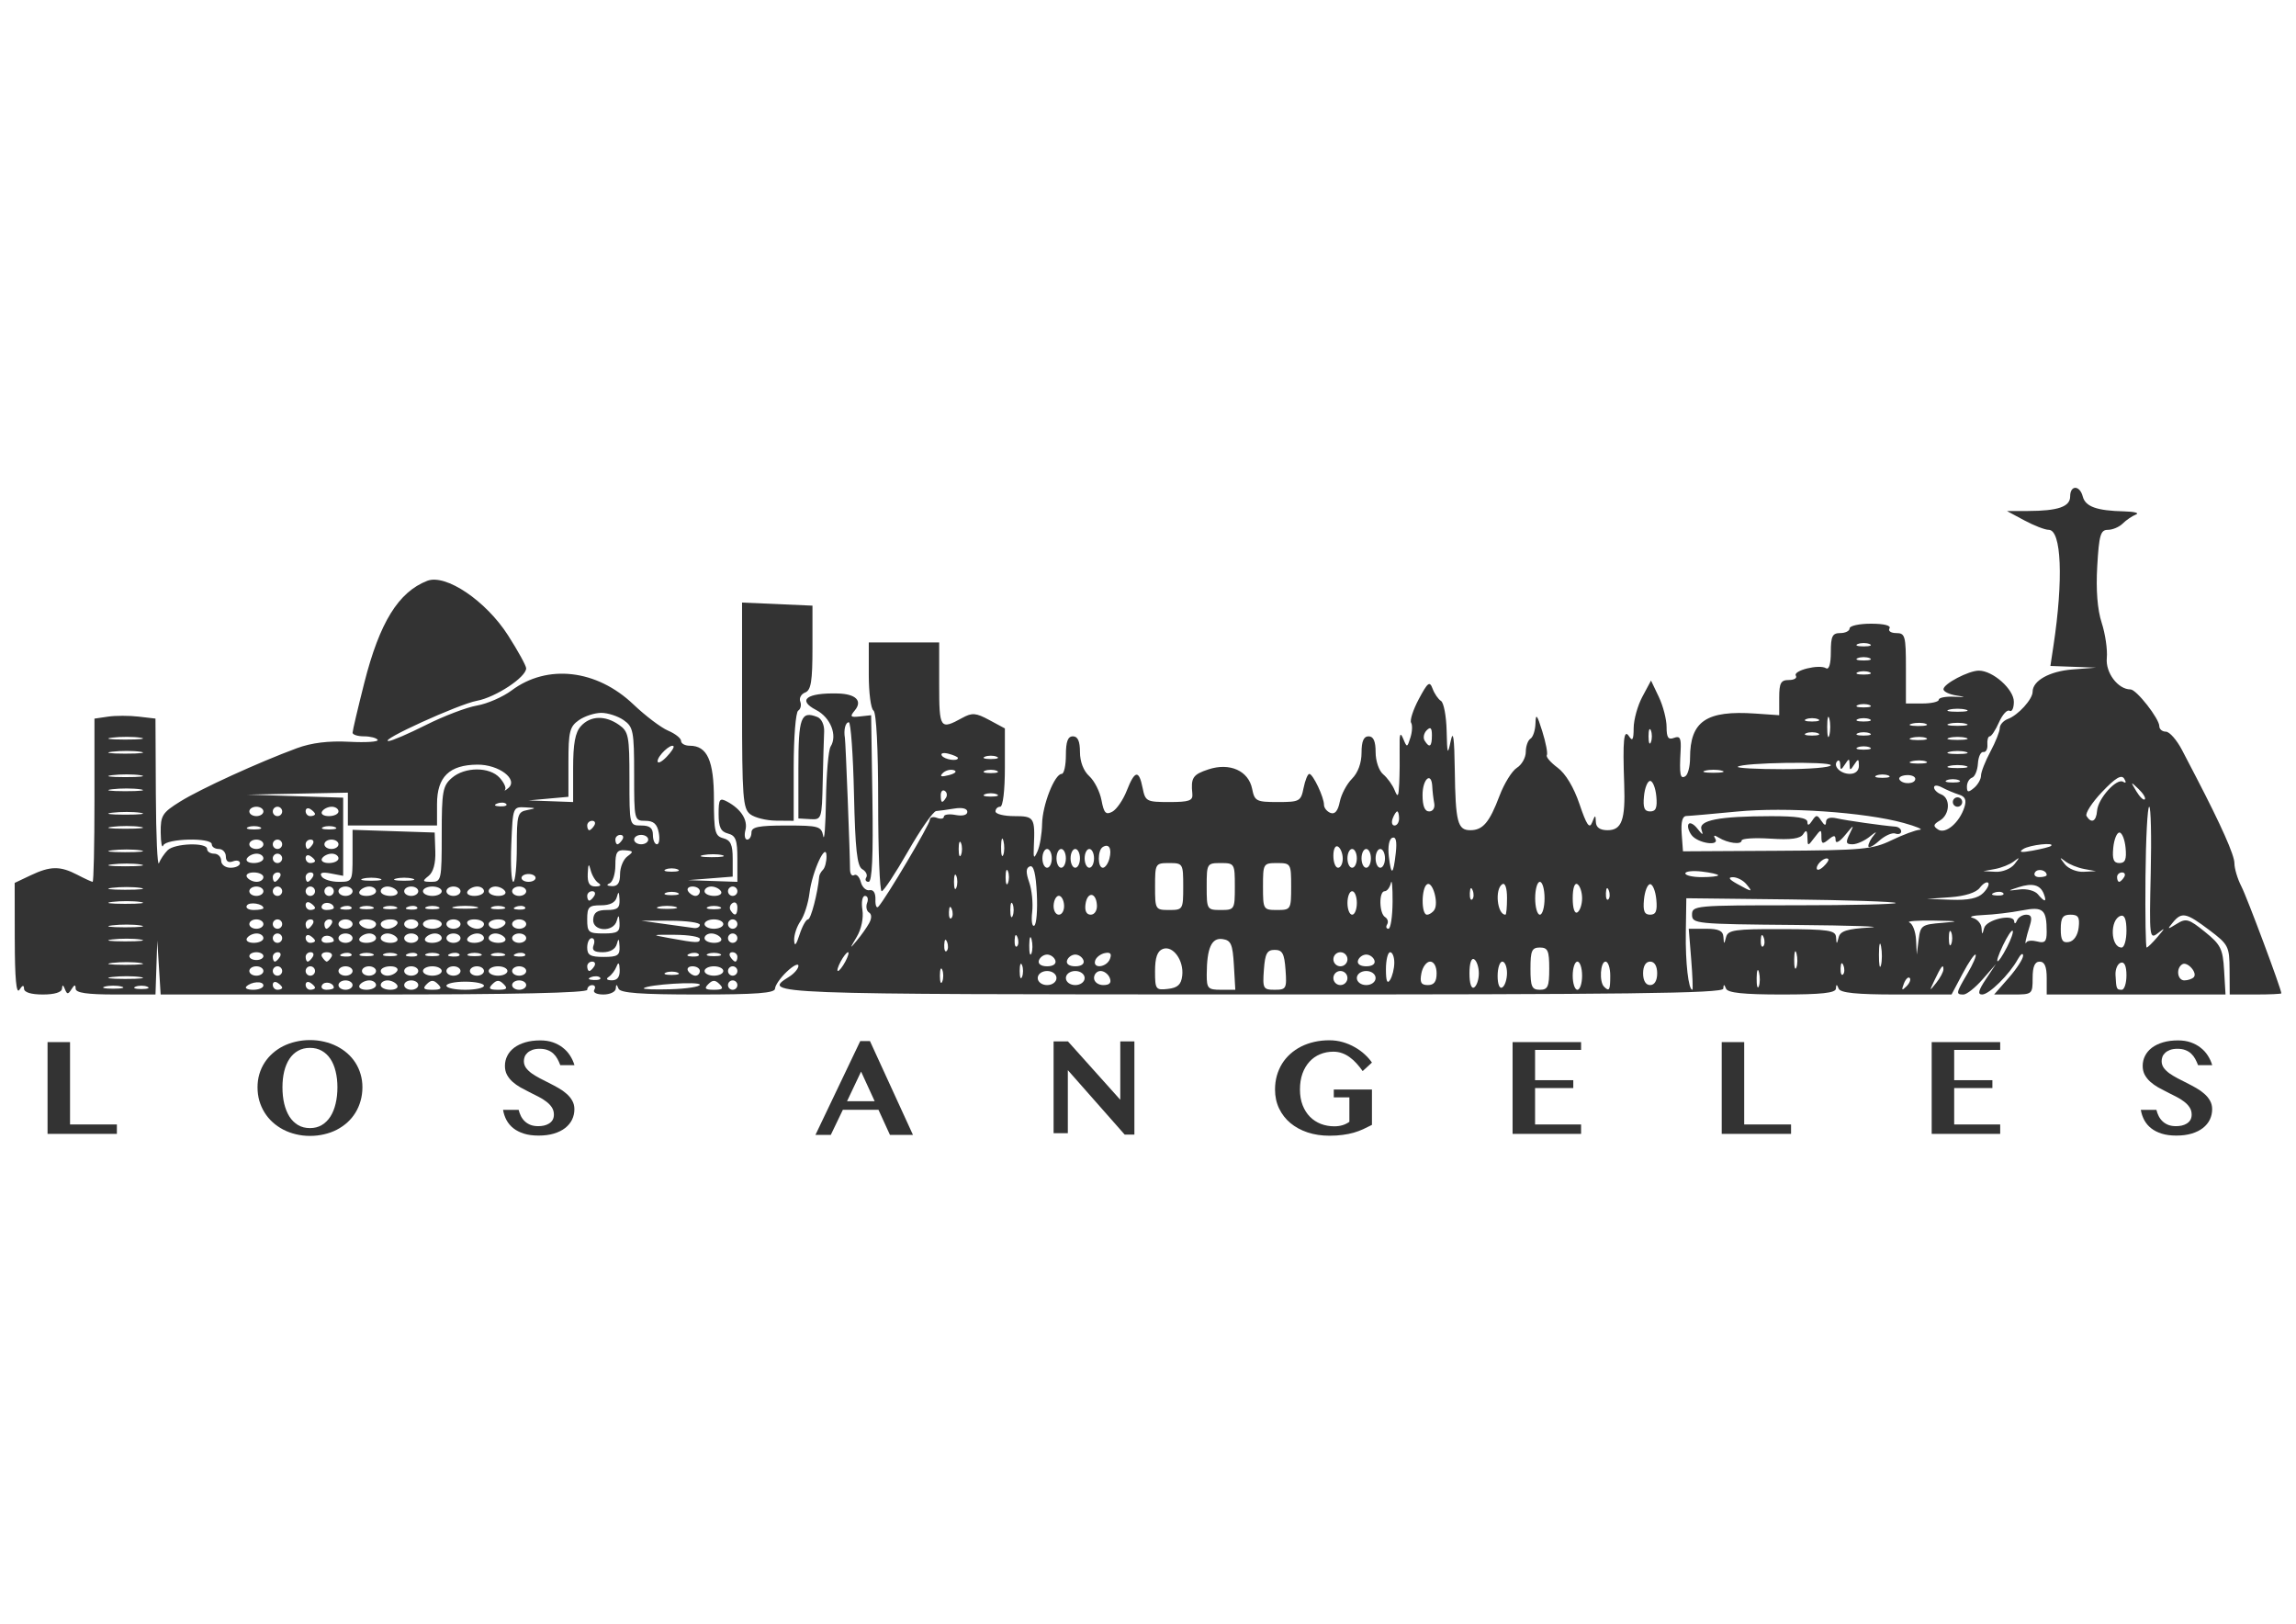 <?xml version="1.0" encoding="UTF-8" standalone="no"?>
<!-- Created with Inkscape (http://www.inkscape.org/) -->

<svg
   xmlns:dc="http://purl.org/dc/elements/1.1/"
   xmlns:cc="http://creativecommons.org/ns#"
   xmlns:rdf="http://www.w3.org/1999/02/22-rdf-syntax-ns#"
   xmlns:svg="http://www.w3.org/2000/svg"
   xmlns="http://www.w3.org/2000/svg"
   xmlns:sodipodi="http://sodipodi.sourceforge.net/DTD/sodipodi-0.dtd"
   xmlns:inkscape="http://www.inkscape.org/namespaces/inkscape"
   width="1052.362"
   height="744.094"
   id="svg5525"
   version="1.1"
   inkscape:version="0.48+devel r9772"
   sodipodi:docname="New document 24">
  <defs
     id="defs5527" />
  <sodipodi:namedview
     id="base"
     pagecolor="#ffffff"
     bordercolor="#666666"
     borderopacity="1.0"
     inkscape:pageopacity="0.0"
     inkscape:pageshadow="2"
     inkscape:zoom="0.95149207"
     inkscape:cx="526.18109"
     inkscape:cy="372.04724"
     inkscape:document-units="px"
     inkscape:current-layer="layer1"
     showgrid="false"
     inkscape:window-width="1447"
     inkscape:window-height="863"
     inkscape:window-x="-5"
     inkscape:window-y="0"
     inkscape:window-maximized="0" />
  <g
     inkscape:label="Layer 1"
     inkscape:groupmode="layer"
     id="layer1"
     transform="translate(0,-308.268)">
    <g
       id="g5590"
       transform="translate(-1.1352677e-5,-32.397)">
      <path
         style="fill:#333333"
         d="m 6.761,771.374 -0.033,-26.104 7.316,-3.471 c 9.054,-4.297 13.543,-4.345 21.43,-0.232 3.389,1.767 6.534,3.213 6.991,3.213 0.456,0 0.83,-16.829 0.83,-37.397 l 0,-37.397 6.227,-0.914 c 3.425,-0.503 9.717,-0.507 13.981,-0.009 l 7.754,0.905 0.17,34.718 c 0.093,19.095 0.733,33.283 1.421,31.53 0.688,-1.753 2.479,-4.415 3.978,-5.915 3.22,-3.22 18.091,-3.694 18.091,-0.576 0,1.183 1.452,2.151 3.226,2.151 1.775,0 3.226,1.452 3.226,3.226 0,1.792 1.912,3.226 4.302,3.226 2.366,0 4.302,-0.938 4.302,-2.083 0,-1.146 -1.452,-1.526 -3.226,-0.845 -2.043,0.784 -3.226,-0.03 -3.226,-2.218 0,-1.901 -1.452,-3.457 -3.226,-3.457 -1.775,0 -3.226,-0.968 -3.226,-2.151 0,-3.199 -20.933,-2.692 -22.236,0.538 -0.597,1.479 -1.126,-1.183 -1.176,-5.915 -0.083,-7.823 0.731,-9.115 8.972,-14.239 9.341,-5.808 35.899,-17.942 53.44,-24.417 6.75,-2.491 14.488,-3.441 24,-2.945 7.721,0.403 13.586,0.006 13.034,-0.881 -0.552,-0.887 -3.367,-1.613 -6.254,-1.613 -2.888,0 -5.25,-0.748 -5.25,-1.663 0,-0.914 2.421,-11.208 5.381,-22.874 7.007,-27.621 15.609,-41.567 28.817,-46.719 8.495,-3.314 26.907,9.102 37.088,25.011 4.542,7.098 8.268,13.874 8.279,15.057 0.038,4.062 -13.966,13.304 -22.564,14.891 -8.395,1.549 -45.494,18.449 -40.5,18.449 1.384,0 9.126,-3.326 17.206,-7.39 8.08,-4.065 18.562,-8.056 23.294,-8.871 4.732,-0.814 11.889,-3.936 15.904,-6.936 16.356,-12.225 38.985,-9.627 55.811,6.407 5.512,5.253 12.683,10.674 15.937,12.048 3.253,1.374 5.915,3.487 5.915,4.695 0,1.208 1.786,2.197 3.969,2.197 8.02,0 11.088,6.798 11.088,24.569 0,14.893 0.466,16.824 4.302,17.827 3.357,0.878 4.302,2.934 4.302,9.36 l 0,8.235 -10.217,0.806 -10.217,0.806 11.292,0.388 11.292,0.388 0,-10.504 c 0,-8.695 -0.741,-10.698 -4.302,-11.629 -3.305,-0.864 -4.302,-2.934 -4.302,-8.93 0,-6.901 0.457,-7.561 3.941,-5.696 6.33,3.388 9.557,8.449 8.344,13.087 -0.62,2.372 -0.251,4.313 0.822,4.313 1.072,0 1.95,-1.452 1.95,-3.226 0,-2.578 3.21,-3.226 15.982,-3.226 14.864,0 16.048,0.339 16.915,4.84 0.513,2.662 1.079,-4.84 1.258,-16.67 0.179,-11.83 1.133,-22.782 2.119,-24.337 3.24,-5.109 -0.019,-13.354 -6.627,-16.772 -8.818,-4.56 -4.356,-7.942 9.981,-7.567 8.212,0.215 11.373,3.374 7.748,7.742 -2.388,2.877 -2.061,3.264 2.35,2.78 l 5.124,-0.563 0.587,38.179 c 0.405,26.312 -0.136,38.179 -1.74,38.179 -1.28,0 -1.766,-0.908 -1.08,-2.019 0.686,-1.11 -0.133,-2.804 -1.819,-3.764 -2.391,-1.361 -3.231,-8.978 -3.809,-34.547 -0.408,-18.041 -1.468,-32.802 -2.356,-32.802 -1.567,-4.9e-4 -2.451,3.518 -1.804,7.183 0.338,1.915 2.351,53.559 2.345,60.161 -0.002,2.14 0.854,3.361 1.903,2.713 1.049,-0.648 2.417,0.775 3.041,3.161 0.624,2.387 2.428,4.07 4.009,3.74 1.77,-0.369 2.805,1.286 2.696,4.311 -0.098,2.701 0.513,4.153 1.358,3.226 3.464,-3.796 23.556,-37.68 23.556,-39.726 0,-1.216 1.452,-1.654 3.226,-0.973 1.775,0.681 3.226,0.435 3.226,-0.547 0,-0.982 2.42,-1.323 5.377,-0.757 3.216,0.615 5.377,0.033 5.377,-1.447 0,-1.502 -2.326,-2.093 -5.915,-1.503 -3.253,0.535 -7.015,1.052 -8.359,1.149 -1.344,0.097 -7.152,8.401 -12.906,18.453 -5.754,10.052 -11.188,18.279 -12.075,18.283 -0.887,0.004 -1.613,-18.326 -1.613,-40.734 0,-24.84 -0.839,-41.26 -2.151,-42.07 -1.183,-0.731 -2.151,-8.048 -2.151,-16.259 l 0,-14.93 16.132,0 16.132,0 0,19.168 c 0,20.422 0.398,20.999 10.602,15.399 4.502,-2.47 6.213,-2.335 12.368,0.98 l 7.143,3.847 0,17.944 c 0,10.529 -0.889,17.944 -2.151,17.944 -1.183,0 -2.151,0.968 -2.151,2.151 0,1.183 3.872,2.151 8.604,2.151 9.171,0 9.555,0.598 8.971,13.981 -0.24,5.503 0.006,5.819 1.675,2.151 1.076,-2.366 2.025,-8.027 2.108,-12.581 0.159,-8.692 5.744,-22.91 9,-22.91 1.048,0 1.906,-3.872 1.906,-8.604 0,-6.214 0.896,-8.604 3.226,-8.604 2.225,0 3.226,2.233 3.226,7.195 0,4.44 1.631,8.671 4.26,11.05 2.343,2.12 4.866,7.088 5.608,11.04 1.104,5.887 1.999,6.837 4.949,5.258 1.98,-1.06 4.961,-5.394 6.624,-9.632 3.687,-9.396 5.581,-9.722 7.275,-1.252 1.231,6.155 1.795,6.453 12.234,6.453 9.134,0 10.88,-0.622 10.561,-3.764 -0.751,-7.385 0.205,-8.838 7.37,-11.203 9.755,-3.22 18.373,0.618 20.034,8.921 1.128,5.64 1.916,6.046 11.749,6.046 9.99,0 10.607,-0.337 11.83,-6.453 0.71,-3.549 1.896,-6.445 2.635,-6.436 1.668,0.021 6.722,10.67 6.722,14.163 0,1.412 1.345,3.084 2.989,3.715 1.994,0.765 3.404,-0.927 4.235,-5.08 0.685,-3.425 3.212,-8.193 5.615,-10.596 2.727,-2.727 4.369,-7.198 4.369,-11.897 0,-5.258 0.973,-7.528 3.226,-7.528 2.231,0 3.226,2.241 3.226,7.265 0,4.058 1.531,8.535 3.467,10.142 1.907,1.583 4.265,4.847 5.241,7.254 1.463,3.61 1.834,3.058 2.119,-3.152 0.19,-4.141 0.271,-11.4 0.181,-16.132 -0.124,-6.491 0.275,-7.548 1.624,-4.302 1.737,4.179 1.832,4.164 3.321,-0.518 0.843,-2.651 0.986,-5.705 0.318,-6.786 -0.668,-1.081 0.925,-5.975 3.541,-10.875 4.107,-7.695 4.966,-8.339 6.303,-4.726 0.851,2.3 2.583,4.823 3.849,5.605 1.266,0.782 2.429,6.931 2.585,13.664 0.253,10.956 0.449,11.451 1.868,4.713 1.133,-5.381 1.665,-1.596 1.868,13.267 0.325,23.896 1.281,27.6 7.12,27.6 5.753,0 8.765,-3.542 13.366,-15.716 2.149,-5.686 5.742,-11.485 7.985,-12.885 2.243,-1.401 4.077,-4.676 4.077,-7.279 0,-2.603 0.968,-5.331 2.151,-6.062 1.183,-0.731 2.216,-3.934 2.295,-7.118 0.116,-4.652 0.727,-3.918 3.114,3.741 1.634,5.241 2.575,10.169 2.092,10.95 -0.483,0.782 1.745,3.365 4.952,5.741 3.644,2.7 7.403,8.964 10.023,16.706 3.24,9.574 4.549,11.48 5.764,8.391 1.42,-3.61 1.586,-3.633 1.723,-0.232 0.101,2.512 1.892,3.764 5.384,3.764 6.489,0 8.204,-4.758 7.606,-21.113 -0.736,-20.161 -0.183,-25.622 2.218,-21.906 1.582,2.448 2.093,1.538 2.118,-3.772 0.017,-3.849 1.816,-10.326 3.996,-14.393 l 3.963,-7.395 3.565,7.476 c 1.961,4.112 3.565,10.316 3.565,13.788 0,4.884 0.773,6.016 3.417,5.001 2.75,-1.055 3.338,0.113 3.008,5.983 -0.609,10.867 -0.197,13.063 2.178,11.596 1.183,-0.731 2.151,-4.467 2.151,-8.302 0,-16.934 7.411,-21.978 29.99,-20.414 l 10.881,0.754 -10e-4,-8.066 c -10e-4,-6.71 0.743,-8.066 4.428,-8.066 2.436,0 3.879,-0.889 3.208,-1.976 -1.462,-2.366 10.67,-5.381 13.82,-3.434 1.366,0.844 2.203,-1.958 2.203,-7.369 0,-7.297 0.707,-8.731 4.302,-8.731 2.366,0 4.302,-0.968 4.302,-2.151 0,-1.183 4.413,-2.151 9.806,-2.151 5.99,0 9.289,0.837 8.477,2.151 -0.731,1.183 0.664,2.151 3.099,2.151 4.077,0 4.429,1.28 4.429,16.132 l 0,16.132 7.528,0 c 4.141,0 7.528,-0.774 7.528,-1.719 0,-0.945 3.146,-1.565 6.991,-1.376 5.525,0.271 5.75,0.152 1.075,-0.568 -3.253,-0.501 -5.915,-1.793 -5.915,-2.87 0,-2.473 11.521,-8.523 16.231,-8.523 6.424,0 16.033,8.543 16.033,14.255 0,2.947 -0.884,4.811 -1.965,4.143 -1.081,-0.668 -3.253,1.695 -4.827,5.25 -1.574,3.556 -3.486,6.465 -4.249,6.465 -0.763,0 -1.252,1.694 -1.088,3.764 0.164,2.07 -0.669,3.603 -1.852,3.407 -1.183,-0.197 -2.304,2.193 -2.491,5.311 -0.187,3.118 -1.397,6.021 -2.689,6.452 -1.292,0.431 -2.349,2.273 -2.349,4.094 0,2.699 0.596,2.816 3.226,0.633 1.775,-1.473 3.226,-4.015 3.226,-5.649 0,-1.634 1.936,-6.583 4.302,-10.997 2.366,-4.415 4.302,-9.281 4.302,-10.814 0,-1.533 1.694,-3.416 3.764,-4.184 4.686,-1.738 11.292,-9.02 11.292,-12.445 0,-5.079 7.764,-9.421 18.299,-10.232 l 10.739,-0.827 -10.443,-0.388 -10.443,-0.388 1.385,-9.142 c 4.619,-30.496 3.692,-53.236 -2.171,-53.236 -1.694,0 -6.691,-1.936 -11.106,-4.302 l -8.026,-4.302 9.647,-0.029 c 13.782,-0.042 19.327,-1.957 19.327,-6.674 0,-5.285 4.392,-5.246 5.778,0.052 1.212,4.634 6.426,6.502 18.958,6.792 4.732,0.109 7.169,0.762 5.416,1.451 -1.753,0.688 -4.484,2.548 -6.069,4.132 -1.584,1.584 -4.642,2.881 -6.794,2.881 -3.364,0 -4.049,2.34 -4.878,16.67 -0.632,10.908 0.074,19.872 2.043,25.934 1.654,5.096 2.709,12.355 2.343,16.132 -0.652,6.736 5.125,14.396 10.857,14.396 2.721,0 13.214,13.398 13.214,16.873 0,1.367 1.354,2.486 3.009,2.486 1.655,0 4.99,3.801 7.412,8.446 2.421,4.645 5.319,10.211 6.439,12.368 11.547,22.24 17.556,35.747 17.556,39.461 0,2.457 1.442,7.255 3.204,10.664 2.6,5.028 18.302,47.042 18.305,48.977 4e-4,0.296 -5.323,0.538 -11.829,0.538 l -11.83,0 -0.067,-11.292 c -0.063,-10.77 -0.496,-11.616 -9.352,-18.283 -10.6,-7.98 -12.564,-8.383 -16.667,-3.419 -2.696,3.262 -2.54,3.315 1.789,0.62 4.29,-2.671 5.519,-2.325 12.906,3.64 7.286,5.883 8.235,7.785 8.815,17.663 l 0.65,11.07 -40.98,0 -40.98,0 0,-7.528 c 0,-5.258 -0.973,-7.528 -3.226,-7.528 -2.253,0 -3.226,2.27 -3.226,7.528 0,7.381 -0.173,7.528 -8.827,7.528 l -8.827,0 6.676,-7.603 c 3.672,-4.182 6.646,-8.779 6.61,-10.217 -0.036,-1.438 -1.133,-0.678 -2.439,1.688 -3.844,6.968 -13.12,16.132 -16.328,16.132 -2.181,0 -1.735,-1.857 1.683,-6.99 l 4.653,-6.991 -6.12,7.01 c -3.366,3.855 -7.33,7.001 -8.808,6.99 -3.57,-0.026 -3.453,-0.629 1.88,-9.668 2.513,-4.259 4.178,-8.134 3.7,-8.612 -0.478,-0.478 -3.152,3.435 -5.943,8.696 l -5.074,9.565 -25.333,0 c -18.254,0 -25.636,-0.751 -26.418,-2.689 -0.868,-2.151 -1.119,-2.151 -1.255,0 -0.125,1.984 -6.606,2.689 -24.726,2.689 -17.633,0 -24.863,-0.758 -25.642,-2.689 -0.863,-2.139 -1.12,-2.136 -1.255,0.017 -0.135,2.155 -44.155,2.695 -216.34,2.651 -222.976,-0.057 -224.621,-0.12 -211.868,-8.084 2.366,-1.478 4.302,-3.748 4.302,-5.045 0,-1.297 -2.403,-0.079 -5.34,2.707 -2.937,2.786 -5.357,6.275 -5.377,7.754 -0.028,2.04 -8.553,2.689 -35.349,2.689 -26.236,0 -35.59,-0.691 -36.396,-2.689 -0.868,-2.151 -1.119,-2.151 -1.255,0 -0.093,1.479 -2.647,2.689 -5.674,2.689 -3.122,0 -4.929,-0.931 -4.175,-2.151 0.731,-1.183 0.304,-2.151 -0.949,-2.151 -1.253,0 -2.278,0.968 -2.278,2.151 0,1.402 -34.021,2.151 -97.761,2.151 l -97.761,0 -0.776,-12.368 -0.776,-12.368 -0.407,12.368 -0.407,12.368 -18.283,0 c -13.175,0 -18.292,-0.751 -18.316,-2.689 -0.024,-1.969 -0.53,-1.904 -1.891,0.243 -1.568,2.475 -2.039,2.475 -3.024,0 -0.828,-2.082 -1.215,-2.152 -1.336,-0.243 -0.106,1.675 -3.415,2.689 -8.774,2.689 -5.432,0 -8.616,-0.991 -8.637,-2.689 -0.022,-1.792 -0.728,-1.613 -2.118,0.538 -1.41,2.181 -2.096,-5.229 -2.118,-22.878 z m 48.901,21.395 c -2.07,-0.541 -5.458,-0.541 -7.528,0 -2.07,0.541 -0.376,0.984 3.764,0.984 4.141,0 5.834,-0.443 3.764,-0.984 z m 11.83,0.058 c -1.479,-0.597 -3.899,-0.597 -5.377,0 -1.479,0.597 -0.269,1.085 2.689,1.085 2.958,0 4.167,-0.488 2.689,-1.085 z m 53.236,-0.536 c 0,-2.187 -5.5,-1.86 -7.825,0.464 -0.823,0.823 0.601,1.496 3.164,1.496 2.563,0 4.66,-0.882 4.66,-1.961 z m 8.604,1.012 c 0,-0.522 -0.968,-1.547 -2.151,-2.278 -1.183,-0.731 -2.151,-0.304 -2.151,0.949 0,1.253 0.968,2.278 2.151,2.278 1.183,0 2.151,-0.427 2.151,-0.949 z m 15.057,0 c 0,-0.522 -0.968,-1.547 -2.151,-2.278 -1.183,-0.731 -2.151,-0.304 -2.151,0.949 0,1.253 0.968,2.278 2.151,2.278 1.183,0 2.151,-0.427 2.151,-0.949 z m 8.604,0 c 0,-2.27 -4.128,-3.224 -5.356,-1.238 -0.743,1.202 0.158,2.186 2.002,2.186 1.844,0 3.353,-0.427 3.353,-0.949 z m 8.604,-1.202 c 0,-1.183 -1.452,-2.151 -3.226,-2.151 -1.775,0 -3.226,0.968 -3.226,2.151 0,1.183 1.452,2.151 3.226,2.151 1.775,0 3.226,-0.968 3.226,-2.151 z m 10.755,0 c 0,-1.183 -1.395,-2.151 -3.099,-2.151 -1.705,0 -3.698,0.968 -4.429,2.151 -0.731,1.183 0.664,2.151 3.099,2.151 2.436,0 4.429,-0.968 4.429,-2.151 z m 9.679,0 c -0.731,-1.183 -2.724,-2.151 -4.429,-2.151 -1.705,0 -3.099,0.968 -3.099,2.151 0,1.183 1.993,2.151 4.429,2.151 2.436,0 3.831,-0.968 3.099,-2.151 z m 9.679,0 c 0,-1.183 -1.452,-2.151 -3.226,-2.151 -1.775,0 -3.226,0.968 -3.226,2.151 0,1.183 1.452,2.151 3.226,2.151 1.775,0 3.226,-0.968 3.226,-2.151 z m 9.034,-0.43 c -2.008,-2.007 -3.155,-2.007 -5.162,0 -2.008,2.007 -1.434,2.581 2.581,2.581 4.015,0 4.589,-0.574 2.581,-2.581 z m 21.079,0.724 c 0,-1.022 -3.872,-1.858 -8.604,-1.858 -4.732,0 -8.604,0.836 -8.604,1.858 0,1.022 3.872,1.858 8.604,1.858 4.732,0 8.604,-0.836 8.604,-1.858 z m 9.034,-0.724 c -2.008,-2.007 -3.155,-2.007 -5.162,0 -2.008,2.007 -1.434,2.581 2.581,2.581 4.015,0 4.589,-0.574 2.581,-2.581 z m 10.325,0.43 c 0,-1.183 -1.452,-2.151 -3.226,-2.151 -1.775,0 -3.226,0.968 -3.226,2.151 0,1.183 1.452,2.151 3.226,2.151 1.775,0 3.226,-0.968 3.226,-2.151 z m 79.585,-0.167 c 0,-1.615 -23.732,-0.123 -25.71,1.617 -0.536,0.471 5.03,0.677 12.368,0.457 7.338,-0.22 13.343,-1.153 13.343,-2.074 z m 9.034,-0.264 c -2.008,-2.007 -3.155,-2.007 -5.162,0 -2.008,2.007 -1.434,2.581 2.581,2.581 4.015,0 4.589,-0.574 2.581,-2.581 z m 8.174,0.43 c 0,-1.183 -0.968,-2.151 -2.151,-2.151 -1.183,0 -2.151,0.968 -2.151,2.151 0,1.183 0.968,2.151 2.151,2.151 1.183,0 2.151,-0.968 2.151,-2.151 z m 203.893,-4.304 c 0.821,-7.023 -4.281,-14.026 -8.922,-12.245 -2.486,0.954 -3.537,3.977 -3.537,10.172 0,8.347 0.314,8.778 5.915,8.134 4.481,-0.516 6.068,-1.985 6.544,-6.06 z m 23.682,-4.838 c -0.554,-9.617 -1.327,-11.389 -5.209,-11.943 -5.037,-0.719 -7.191,4.113 -7.242,16.245 -0.027,6.366 0.557,6.99 6.536,6.99 l 6.565,0 -0.65,-11.292 z m 23.672,2.151 c -0.542,-7.487 -1.44,-9.141 -4.963,-9.141 -3.523,0 -4.422,1.654 -4.963,9.141 -0.622,8.593 -0.324,9.142 4.963,9.142 5.287,0 5.585,-0.549 4.963,-9.142 z m 88.603,1.613 c 0,-2.818 -0.968,-5.722 -2.151,-6.453 -1.283,-0.793 -2.151,1.812 -2.151,6.453 0,4.64 0.868,7.245 2.151,6.453 1.183,-0.731 2.151,-3.635 2.151,-6.453 z m 12.906,-0.127 c 0,-2.888 -0.968,-5.25 -2.151,-5.25 -1.183,0 -2.151,2.961 -2.151,6.58 0,3.839 0.896,6.026 2.151,5.25 1.183,-0.731 2.151,-3.692 2.151,-6.58 z m 19.358,-2.024 c 0,-8.245 -0.637,-9.679 -4.302,-9.679 -3.665,0 -4.302,1.434 -4.302,9.679 0,8.245 0.637,9.679 4.302,9.679 3.665,0 4.302,-1.434 4.302,-9.679 z m 15.057,3.226 c 0,-3.549 -0.968,-6.453 -2.151,-6.453 -1.183,0 -2.151,2.904 -2.151,6.453 0,3.549 0.968,6.453 2.151,6.453 1.183,0 2.151,-2.904 2.151,-6.453 z m 12.906,0 c 0,-3.549 -0.968,-6.453 -2.151,-6.453 -2.392,0 -2.969,9.22 -0.717,11.472 2.43,2.43 2.868,1.664 2.868,-5.019 z m 37.099,-7.528 -1.122,-13.981 7.823,0 c 5.921,0 7.883,0.915 8.072,3.764 0.234,3.531 0.31,3.534 1.225,0.043 0.854,-3.259 4.025,-3.711 25.562,-3.642 21.537,0.069 24.617,0.53 24.836,3.721 0.233,3.398 0.314,3.396 1.214,-0.023 0.748,-2.841 3.955,-3.836 14.269,-4.425 7.318,-0.418 -8.024,-0.947 -34.093,-1.175 -45.825,-0.401 -47.398,-0.557 -47.398,-4.716 0,-4.171 1.434,-4.302 47.218,-4.302 25.97,0 46.735,-0.483 46.145,-1.074 -0.591,-0.591 -22.428,-1.317 -48.528,-1.613 l -47.454,-0.54 -0.235,15.722 c -0.207,13.794 1.213,26.222 2.995,26.222 0.327,0 0.089,-6.292 -0.528,-13.981 z m 31.07,5.956 c -0.545,-2.093 -1.027,-0.901 -1.071,2.648 -0.044,3.549 0.402,5.261 0.992,3.805 0.589,-1.456 0.625,-4.36 0.08,-6.453 z m 69.075,2.591 c -0.662,-0.662 -1.865,0.531 -2.673,2.653 -1.167,3.066 -0.92,3.313 1.204,1.204 1.47,-1.459 2.131,-3.195 1.469,-3.857 z m 15.472,-3.939 c 0,-2.733 -0.994,-1.513 -4.129,5.072 -2.415,5.07 -2.37,5.139 0.784,1.202 1.84,-2.296 3.345,-5.12 3.345,-6.274 z m 83.887,2.741 c 0,-4.269 -0.937,-6.32 -2.629,-5.756 -1.446,0.482 -2.521,2.982 -2.39,5.557 0.334,6.547 0.454,6.831 2.868,6.831 1.183,0 2.151,-2.984 2.151,-6.632 z m -542.764,-2.51 c -0.597,-1.479 -1.085,-0.269 -1.085,2.689 0,2.958 0.488,4.168 1.085,2.689 0.597,-1.479 0.597,-3.899 0,-5.377 z m 52.349,3.764 c 0,-1.792 -1.912,-3.226 -4.302,-3.226 -2.39,0 -4.302,1.434 -4.302,3.226 0,1.792 1.912,3.226 4.302,3.226 2.39,0 4.302,-1.434 4.302,-3.226 z m 12.906,0 c 0,-1.792 -1.912,-3.226 -4.302,-3.226 -2.39,0 -4.302,1.434 -4.302,3.226 0,1.792 1.912,3.226 4.302,3.226 2.39,0 4.302,-1.434 4.302,-3.226 z m 11.533,0 c -0.681,-1.775 -2.586,-3.226 -4.234,-3.226 -1.648,0 -2.996,1.452 -2.996,3.226 0,1.775 1.904,3.226 4.234,3.226 2.88,0 3.838,-1.032 2.996,-3.226 z m 108.92,0 c 0,-1.775 -1.452,-3.226 -3.226,-3.226 -1.775,0 -3.226,1.452 -3.226,3.226 0,1.774 1.452,3.226 3.226,3.226 1.775,0 3.226,-1.452 3.226,-3.226 z m 12.906,0 c 0,-1.792 -1.912,-3.226 -4.302,-3.226 -2.39,0 -4.302,1.434 -4.302,3.226 0,1.792 1.912,3.226 4.302,3.226 2.39,0 4.302,-1.434 4.302,-3.226 z m 8.571,-6.991 c 0.017,-2.662 -0.838,-4.84 -1.903,-4.84 -1.065,0 -1.936,3.53 -1.936,7.845 0,5.379 0.598,6.9 1.903,4.84 1.047,-1.653 1.918,-5.183 1.936,-7.845 z m 19.391,4.84 c 0,-3.144 -1.236,-5.377 -2.976,-5.377 -1.637,0 -3.438,2.42 -4.004,5.377 -0.799,4.178 -0.135,5.377 2.976,5.377 2.837,0 4.004,-1.567 4.004,-5.377 z m 101.094,0 c 0,-3.346 -1.219,-5.377 -3.226,-5.377 -2.008,0 -3.226,2.031 -3.226,5.377 0,3.346 1.219,5.377 3.226,5.377 2.008,0 3.226,-2.031 3.226,-5.377 z m -695.254,1.69 c -3.232,-0.491 -9.04,-0.501 -12.906,-0.022 -3.866,0.479 -1.222,0.88 5.877,0.892 7.098,0.013 10.261,-0.38 7.029,-0.87 z m 210.709,0.237 c -0.715,-0.715 -2.57,-0.791 -4.123,-0.17 -1.716,0.687 -1.206,1.196 1.3,1.3 2.267,0.093 3.538,-0.415 2.823,-1.13 z m 9.017,-3.54 c -0.114,-3.234 -0.577,-3.769 -1.398,-1.613 -0.675,1.774 -2.293,3.938 -3.594,4.807 -1.46,0.975 -0.924,1.593 1.398,1.613 2.529,0.022 3.708,-1.555 3.594,-4.807 z m 184.425,-2.151 c -0.597,-1.479 -1.085,-0.269 -1.085,2.689 0,2.958 0.488,4.167 1.085,2.689 0.597,-1.479 0.597,-3.898 0,-5.377 z m 537.01,5.575 c 1.945,-1.945 -2.875,-7.426 -5.244,-5.962 -2.966,1.833 -2.244,7.378 0.961,7.378 1.577,0 3.505,-0.637 4.283,-1.415 z m -884.737,-2.887 c 0,-1.183 -1.452,-2.151 -3.226,-2.151 -1.775,0 -3.226,0.968 -3.226,2.151 0,1.183 1.452,2.151 3.226,2.151 1.775,0 3.226,-0.968 3.226,-2.151 z m 8.604,0 c 0,-1.183 -0.968,-2.151 -2.151,-2.151 -1.183,0 -2.151,0.968 -2.151,2.151 0,1.183 0.968,2.151 2.151,2.151 1.183,0 2.151,-0.968 2.151,-2.151 z m 15.057,0 c 0,-1.183 -0.968,-2.151 -2.151,-2.151 -1.183,0 -2.151,0.968 -2.151,2.151 0,1.183 0.968,2.151 2.151,2.151 1.183,0 2.151,-0.968 2.151,-2.151 z m 17.208,0 c 0,-1.183 -1.452,-2.151 -3.226,-2.151 -1.775,0 -3.226,0.968 -3.226,2.151 0,1.183 1.452,2.151 3.226,2.151 1.775,0 3.226,-0.968 3.226,-2.151 z m 10.755,0 c 0,-1.183 -1.452,-2.151 -3.226,-2.151 -1.775,0 -3.226,0.968 -3.226,2.151 0,1.183 1.452,2.151 3.226,2.151 1.775,0 3.226,-0.968 3.226,-2.151 z m 9.679,0 c 0.731,-1.183 -0.664,-2.151 -3.099,-2.151 -2.436,0 -4.429,0.968 -4.429,2.151 0,1.183 1.395,2.151 3.099,2.151 1.705,0 3.698,-0.968 4.429,-2.151 z m 9.679,0 c 0,-1.183 -1.452,-2.151 -3.226,-2.151 -1.775,0 -3.226,0.968 -3.226,2.151 0,1.183 1.452,2.151 3.226,2.151 1.775,0 3.226,-0.968 3.226,-2.151 z m 10.755,0 c 0,-1.183 -1.936,-2.151 -4.302,-2.151 -2.366,0 -4.302,0.968 -4.302,2.151 0,1.183 1.936,2.151 4.302,2.151 2.366,0 4.302,-0.968 4.302,-2.151 z m 8.604,0 c 0,-1.183 -1.452,-2.151 -3.226,-2.151 -1.775,0 -3.226,0.968 -3.226,2.151 0,1.183 1.452,2.151 3.226,2.151 1.775,0 3.226,-0.968 3.226,-2.151 z m 10.755,0 c 0,-1.183 -1.452,-2.151 -3.226,-2.151 -1.775,0 -3.226,0.968 -3.226,2.151 0,1.183 1.452,2.151 3.226,2.151 1.775,0 3.226,-0.968 3.226,-2.151 z m 10.755,0 c 0,-1.183 -1.936,-2.151 -4.302,-2.151 -2.366,0 -4.302,0.968 -4.302,2.151 0,1.183 1.936,2.151 4.302,2.151 2.366,0 4.302,-0.968 4.302,-2.151 z m 8.604,0 c 0,-1.183 -1.452,-2.151 -3.226,-2.151 -1.775,0 -3.226,0.968 -3.226,2.151 0,1.183 1.452,2.151 3.226,2.151 1.775,0 3.226,-0.968 3.226,-2.151 z m 69.368,0.727 c -1.479,-0.597 -3.899,-0.597 -5.377,0 -1.479,0.597 -0.269,1.085 2.689,1.085 2.958,0 4.167,-0.488 2.689,-1.085 z m 10.217,-0.727 c 0,-1.183 -1.509,-2.151 -3.353,-2.151 -1.844,0 -2.755,0.968 -2.024,2.151 0.731,1.183 2.24,2.151 3.353,2.151 1.113,0 2.024,-0.968 2.024,-2.151 z m 10.755,0 c 0,-1.183 -1.936,-2.151 -4.302,-2.151 -2.366,0 -4.302,0.968 -4.302,2.151 0,1.183 1.936,2.151 4.302,2.151 2.366,0 4.302,-0.968 4.302,-2.151 z m 6.453,0 c 0,-1.183 -0.968,-2.151 -2.151,-2.151 -1.183,0 -2.151,0.968 -2.151,2.151 0,1.183 0.968,2.151 2.151,2.151 1.183,0 2.151,-0.968 2.151,-2.151 z m 506.941,-2.554 c -0.687,-1.716 -1.196,-1.206 -1.3,1.3 -0.093,2.268 0.415,3.538 1.13,2.823 0.715,-0.715 0.791,-2.57 0.17,-4.123 z m -572.545,0.403 c 0.731,-1.183 0.304,-2.151 -0.949,-2.151 -1.253,0 -2.278,0.968 -2.278,2.151 0,1.183 0.427,2.151 0.949,2.151 0.522,0 1.547,-0.968 2.278,-2.151 z m 115.076,-2.151 c 1.266,-2.366 1.818,-4.302 1.227,-4.302 -0.592,0 -2.112,1.936 -3.378,4.302 -1.266,2.366 -1.818,4.302 -1.227,4.302 0.592,0 2.112,-1.936 3.378,-4.302 z m 435.981,-3.723 c -0.545,-2.093 -1.027,-0.901 -1.071,2.648 -0.044,3.549 0.402,5.261 0.992,3.805 0.589,-1.456 0.625,-4.36 0.08,-6.453 z m 38.748,-3.242 c -0.514,-2.676 -0.955,-0.993 -0.979,3.739 -0.024,4.732 0.397,6.921 0.935,4.865 0.538,-2.056 0.558,-5.928 0.043,-8.604 z m -797.87,7.58 c -3.232,-0.491 -9.04,-0.501 -12.906,-0.022 -3.866,0.479 -1.222,0.88 5.877,0.892 7.098,0.013 10.261,-0.38 7.029,-0.87 z m 419.396,-1.152 c -0.493,-1.479 -2.187,-2.689 -3.764,-2.689 -1.577,0 -3.271,1.21 -3.764,2.689 -0.533,1.599 0.992,2.689 3.764,2.689 2.772,0 4.297,-1.089 3.764,-2.689 z m 12.906,0 c -0.493,-1.479 -2.187,-2.689 -3.764,-2.689 -1.577,0 -3.271,1.21 -3.764,2.689 -0.533,1.599 0.992,2.689 3.764,2.689 2.772,0 4.297,-1.089 3.764,-2.689 z m 12.13,-0.694 c 0.905,-2.359 0.215,-3.173 -2.28,-2.689 -1.968,0.382 -3.981,1.904 -4.474,3.383 -1.317,3.955 5.228,3.282 6.754,-0.694 z m 108.86,0.156 c 0,-1.775 -1.452,-3.226 -3.226,-3.226 -1.775,0 -3.226,1.452 -3.226,3.226 0,1.775 1.452,3.226 3.226,3.226 1.775,0 3.226,-1.452 3.226,-3.226 z m 12.368,0.538 c -0.493,-1.479 -2.187,-2.689 -3.764,-2.689 -1.577,0 -3.271,1.21 -3.764,2.689 -0.533,1.599 0.992,2.689 3.764,2.689 2.772,0 4.297,-1.089 3.764,-2.689 z m -509.236,-1.972 c 0,-0.986 -1.452,-1.792 -3.226,-1.792 -1.775,0 -3.226,0.807 -3.226,1.792 0,0.986 1.452,1.792 3.226,1.792 1.775,0 3.226,-0.807 3.226,-1.792 z m 7.528,0.358 c 0.731,-1.183 0.304,-2.151 -0.949,-2.151 -1.253,0 -2.278,0.968 -2.278,2.151 0,1.183 0.427,2.151 0.949,2.151 0.522,0 1.547,-0.968 2.278,-2.151 z m 15.057,0 c 0.731,-1.183 0.304,-2.151 -0.949,-2.151 -1.253,0 -2.278,0.968 -2.278,2.151 0,1.183 0.427,2.151 0.949,2.151 0.522,0 1.547,-0.968 2.278,-2.151 z m 8.604,0 c 0.731,-1.183 -0.237,-2.151 -2.151,-2.151 -1.914,0 -2.882,0.968 -2.151,2.151 0.731,1.183 1.699,2.151 2.151,2.151 0.452,0 1.42,-0.968 2.151,-2.151 z m 186.057,0 c 0,-1.183 -1.025,-2.151 -2.278,-2.151 -1.253,0 -1.68,0.968 -0.949,2.151 0.731,1.183 1.756,2.151 2.278,2.151 0.522,0 0.949,-0.968 0.949,-2.151 z M 919.907,774.693 c 1.892,-3.659 3.058,-7.035 2.592,-7.501 -0.467,-0.467 -2.458,2.527 -4.426,6.653 -4.424,9.276 -2.891,9.986 1.834,0.849 z m -758.894,3.202 c -0.715,-0.715 -2.57,-0.791 -4.123,-0.17 -1.716,0.687 -1.206,1.196 1.3,1.3 2.267,0.093 3.538,-0.415 2.823,-1.13 z m 9.724,-0.125 c -1.479,-0.597 -3.899,-0.597 -5.377,0 -1.479,0.597 -0.269,1.085 2.689,1.085 2.958,0 4.167,-0.488 2.689,-1.085 z m 10.755,0 c -1.479,-0.597 -3.899,-0.597 -5.377,0 -1.479,0.597 -0.269,1.085 2.689,1.085 2.958,0 4.167,-0.488 2.689,-1.085 z m 9.634,0.125 c -0.715,-0.715 -2.57,-0.791 -4.123,-0.17 -1.716,0.687 -1.206,1.196 1.3,1.3 2.267,0.093 3.538,-0.415 2.823,-1.13 z m 9.724,-0.125 c -1.479,-0.597 -3.899,-0.597 -5.377,0 -1.479,0.597 -0.269,1.085 2.689,1.085 2.958,0 4.167,-0.488 2.689,-1.085 z m 9.634,0.125 c -0.715,-0.715 -2.57,-0.791 -4.123,-0.17 -1.716,0.687 -1.206,1.196 1.3,1.3 2.267,0.093 3.538,-0.415 2.823,-1.13 z m 9.724,-0.125 c -1.479,-0.597 -3.899,-0.597 -5.377,0 -1.479,0.597 -0.269,1.085 2.689,1.085 2.958,0 4.167,-0.488 2.689,-1.085 z m 10.755,0 c -1.479,-0.597 -3.899,-0.597 -5.377,0 -1.479,0.597 -0.269,1.085 2.689,1.085 2.958,0 4.167,-0.488 2.689,-1.085 z m 9.634,0.125 c -0.715,-0.715 -2.57,-0.791 -4.123,-0.17 -1.716,0.687 -1.206,1.196 1.3,1.3 2.267,0.093 3.538,-0.415 2.823,-1.13 z m 43.352,-3.54 c -0.188,-3.642 -0.493,-3.908 -1.233,-1.075 -0.61,2.336 -3.052,3.764 -6.433,3.764 -3.961,0 -5.111,-0.882 -4.212,-3.226 0.681,-1.775 0.301,-3.226 -0.845,-3.226 -1.146,0 -2.083,1.936 -2.083,4.302 0,3.482 1.434,4.302 7.528,4.302 6.447,0 7.492,-0.695 7.279,-4.84 z m 36.233,3.54 c -0.715,-0.715 -2.57,-0.791 -4.123,-0.17 -1.716,0.687 -1.206,1.196 1.3,1.3 2.267,0.093 3.538,-0.415 2.823,-1.13 z m 9.724,-0.125 c -1.479,-0.597 -3.899,-0.597 -5.377,0 -1.479,0.597 -0.269,1.085 2.689,1.085 2.958,0 4.167,-0.488 2.689,-1.085 z m 142.915,-6.601 c -0.545,-2.093 -1.027,-0.901 -1.071,2.648 -0.044,3.549 0.402,5.261 0.992,3.805 0.589,-1.456 0.625,-4.36 0.08,-6.453 z m -38.738,1.169 c -0.687,-1.716 -1.196,-1.206 -1.3,1.3 -0.093,2.267 0.415,3.538 1.13,2.823 0.715,-0.715 0.791,-2.57 0.17,-4.123 z m 456.272,-8.776 c 8.146,-0.646 7.397,-0.842 -3.892,-1.018 -7.69,-0.12 -12.771,0.27 -11.292,0.867 1.479,0.597 2.844,4.15 3.033,7.896 l 0.344,6.811 0.859,-6.878 c 0.812,-6.497 1.418,-6.922 10.948,-7.678 z m -519.997,-1.576 c 1.31,0 4.451,-12.076 5.128,-19.717 0.07,-0.789 0.853,-2.16 1.74,-3.047 0.887,-0.887 1.607,-3.63 1.6,-6.094 -0.022,-7.316 -6.585,6.84 -7.808,16.841 -0.566,4.629 -2.425,10.41 -4.132,12.847 -1.707,2.437 -3.004,6.393 -2.883,8.791 0.151,3.001 0.919,2.18 2.462,-2.63 1.233,-3.845 2.985,-6.991 3.893,-6.991 z m 28.004,1.744 c 1.246,-2.265 1.222,-4.114 -0.064,-4.909 -1.135,-0.701 -1.518,-2.696 -0.851,-4.432 0.666,-1.737 0.225,-3.158 -0.982,-3.158 -1.222,0 -1.75,2.815 -1.192,6.355 0.588,3.73 -0.472,8.839 -2.566,12.368 -3.346,5.641 -3.344,5.747 0.044,1.711 1.986,-2.366 4.511,-5.937 5.61,-7.936 z m 67.985,6.457 c -0.687,-1.716 -1.196,-1.206 -1.3,1.3 -0.093,2.267 0.415,3.538 1.13,2.823 0.715,-0.715 0.791,-2.57 0.17,-4.123 z m 342,0 c -0.687,-1.716 -1.196,-1.206 -1.3,1.3 -0.093,2.267 0.415,3.538 1.13,2.823 0.715,-0.715 0.791,-2.57 0.17,-4.123 z m 85.993,-2.285 c -0.597,-1.479 -1.085,-0.269 -1.085,2.689 0,2.958 0.488,4.167 1.085,2.689 0.597,-1.479 0.597,-3.899 0,-5.377 z m 39.547,4.243 c 3.349,0.876 4.199,-0.006 4.199,-4.354 0,-10.437 -1.566,-11.795 -11.404,-9.891 -4.967,0.961 -12.902,1.903 -17.634,2.091 -4.732,0.189 -6.91,0.786 -4.84,1.327 2.07,0.541 3.876,2.607 4.014,4.59 0.227,3.284 0.333,3.291 1.189,0.07 1.053,-3.961 13.519,-6.747 13.788,-3.081 0.093,1.274 0.658,1.106 1.255,-0.373 0.597,-1.479 2.521,-2.689 4.277,-2.689 2.325,0 2.781,1.314 1.677,4.84 -1.935,6.18 -2.603,9.529 -1.545,7.757 0.454,-0.762 2.716,-0.891 5.025,-0.287 z m 40.765,-4.96 c 0,-5.21 -0.871,-7.417 -2.689,-6.812 -5.054,1.683 -4.638,14.52 0.47,14.52 1.22,0 2.218,-3.468 2.218,-7.708 z m 14.185,2.905 c 3.701,-4.338 3.717,-4.507 0.164,-1.747 -3.777,2.934 -3.905,1.836 -3.226,-27.465 0.389,-16.786 0.072,-30.519 -0.704,-30.517 -0.776,0.002 -1.541,14.522 -1.701,32.267 -0.16,17.745 0.084,32.264 0.54,32.264 0.456,0 2.674,-2.161 4.927,-4.803 z m -924.534,1.115 c -3.232,-0.491 -9.04,-0.501 -12.906,-0.022 -3.866,0.479 -1.222,0.88 5.877,0.892 7.098,0.013 10.261,-0.38 7.029,-0.87 z m 56.424,-0.614 c 0,-1.183 -1.395,-2.151 -3.099,-2.151 -1.705,0 -3.698,0.968 -4.429,2.151 -0.731,1.183 0.664,2.151 3.099,2.151 2.436,0 4.429,-0.968 4.429,-2.151 z m 8.604,0 c 0,-1.183 -0.968,-2.151 -2.151,-2.151 -1.183,0 -2.151,0.968 -2.151,2.151 0,1.183 0.968,2.151 2.151,2.151 1.183,0 2.151,-0.968 2.151,-2.151 z m 15.057,1.202 c 0,-0.522 -0.968,-1.547 -2.151,-2.278 -1.183,-0.731 -2.151,-0.304 -2.151,0.949 0,1.253 0.968,2.278 2.151,2.278 1.183,0 2.151,-0.427 2.151,-0.949 z m 8.604,0 c 0,-2.27 -4.128,-3.224 -5.356,-1.238 -0.743,1.202 0.158,2.186 2.002,2.186 1.844,0 3.353,-0.427 3.353,-0.949 z m 8.604,-1.202 c 0,-1.183 -1.452,-2.151 -3.226,-2.151 -1.775,0 -3.226,0.968 -3.226,2.151 0,1.183 1.452,2.151 3.226,2.151 1.775,0 3.226,-0.968 3.226,-2.151 z m 10.755,0 c 0,-1.183 -1.395,-2.151 -3.099,-2.151 -1.705,0 -3.698,0.968 -4.429,2.151 -0.731,1.183 0.664,2.151 3.099,2.151 2.436,0 4.429,-0.968 4.429,-2.151 z m 9.679,0 c -0.731,-1.183 -2.724,-2.151 -4.429,-2.151 -1.705,0 -3.099,0.968 -3.099,2.151 0,1.183 1.993,2.151 4.429,2.151 2.436,0 3.831,-0.968 3.099,-2.151 z m 9.679,0 c 0,-1.183 -1.452,-2.151 -3.226,-2.151 -1.775,0 -3.226,0.968 -3.226,2.151 0,1.183 1.452,2.151 3.226,2.151 1.775,0 3.226,-0.968 3.226,-2.151 z m 10.755,0 c 0,-1.183 -1.395,-2.151 -3.099,-2.151 -1.705,0 -3.698,0.968 -4.429,2.151 -0.731,1.183 0.664,2.151 3.099,2.151 2.436,0 4.429,-0.968 4.429,-2.151 z m 8.604,0 c 0,-1.183 -1.452,-2.151 -3.226,-2.151 -1.775,0 -3.226,0.968 -3.226,2.151 0,1.183 1.452,2.151 3.226,2.151 1.775,0 3.226,-0.968 3.226,-2.151 z m 10.755,0 c 0,-1.183 -1.395,-2.151 -3.099,-2.151 -1.705,0 -3.698,0.968 -4.429,2.151 -0.731,1.183 0.664,2.151 3.099,2.151 2.436,0 4.429,-0.968 4.429,-2.151 z m 9.679,0 c -0.731,-1.183 -2.724,-2.151 -4.429,-2.151 -1.705,0 -3.099,0.968 -3.099,2.151 0,1.183 1.993,2.151 4.429,2.151 2.436,0 3.831,-0.968 3.099,-2.151 z m 9.679,0 c 0,-1.183 -1.452,-2.151 -3.226,-2.151 -1.775,0 -3.226,0.968 -3.226,2.151 0,1.183 1.452,2.151 3.226,2.151 1.775,0 3.226,-0.968 3.226,-2.151 z m 79.585,0.341 c 0,-0.995 -5.082,-1.839 -11.292,-1.875 -11.101,-0.064 -11.147,-0.038 -2.689,1.505 12.718,2.32 13.981,2.354 13.981,0.37 z m 9.679,-0.341 c -0.731,-1.183 -2.724,-2.151 -4.429,-2.151 -1.705,0 -3.099,0.968 -3.099,2.151 0,1.183 1.993,2.151 4.429,2.151 2.436,0 3.831,-0.968 3.099,-2.151 z m 7.528,0 c 0,-1.183 -0.968,-2.151 -2.151,-2.151 -1.183,0 -2.151,0.968 -2.151,2.151 0,1.183 0.968,2.151 2.151,2.151 1.183,0 2.151,-0.968 2.151,-2.151 z M 952.749,765.733 c 0.548,-4.745 -0.187,-5.897 -3.764,-5.897 -3.528,0 -4.445,1.363 -4.445,6.611 0,5.134 0.841,6.451 3.764,5.897 2.27,-0.431 4.034,-3.054 4.445,-6.611 z m -668.798,-2.133 c -0.188,-3.642 -0.493,-3.908 -1.233,-1.075 -1.454,5.565 -11.255,5.078 -10.832,-0.538 0.241,-3.195 1.866,-4.302 6.319,-4.302 4.857,0 5.948,-0.919 5.746,-4.84 -0.188,-3.642 -0.493,-3.908 -1.233,-1.075 -0.654,2.503 -3.092,3.764 -7.279,3.764 -5.561,0 -6.295,0.753 -6.295,6.453 0,5.941 0.597,6.453 7.528,6.453 6.447,0 7.492,-0.695 7.279,-4.84 z m -219.646,1.152 c -3.232,-0.491 -9.04,-0.501 -12.906,-0.022 -3.866,0.479 -1.222,0.88 5.877,0.892 7.098,0.013 10.261,-0.38 7.029,-0.87 z m 56.424,-0.614 c 0,-1.183 -1.452,-2.151 -3.226,-2.151 -1.775,0 -3.226,0.968 -3.226,2.151 0,1.183 1.452,2.151 3.226,2.151 1.775,0 3.226,-0.968 3.226,-2.151 z m 8.604,0 c 0,-1.183 -0.968,-2.151 -2.151,-2.151 -1.183,0 -2.151,0.968 -2.151,2.151 0,1.183 0.968,2.151 2.151,2.151 1.183,0 2.151,-0.968 2.151,-2.151 z m 13.981,0 c 0.731,-1.183 0.304,-2.151 -0.949,-2.151 -1.253,0 -2.278,0.968 -2.278,2.151 0,1.183 0.427,2.151 0.949,2.151 0.522,0 1.547,-0.968 2.278,-2.151 z m 8.604,0 c 0.731,-1.183 0.304,-2.151 -0.949,-2.151 -1.253,0 -2.278,0.968 -2.278,2.151 0,1.183 0.427,2.151 0.949,2.151 0.522,0 1.547,-0.968 2.278,-2.151 z m 9.679,0 c 0,-1.183 -1.452,-2.151 -3.226,-2.151 -1.775,0 -3.226,0.968 -3.226,2.151 0,1.183 1.452,2.151 3.226,2.151 1.775,0 3.226,-0.968 3.226,-2.151 z m 10.755,0 c 0,-1.183 -1.993,-2.151 -4.429,-2.151 -2.436,0 -3.831,0.968 -3.099,2.151 0.731,1.183 2.724,2.151 4.429,2.151 1.705,0 3.099,-0.968 3.099,-2.151 z m 9.679,0 c 0.731,-1.183 -0.664,-2.151 -3.099,-2.151 -2.436,0 -4.429,0.968 -4.429,2.151 0,1.183 1.395,2.151 3.099,2.151 1.705,0 3.698,-0.968 4.429,-2.151 z m 9.679,0 c 0,-1.183 -1.452,-2.151 -3.226,-2.151 -1.775,0 -3.226,0.968 -3.226,2.151 0,1.183 1.452,2.151 3.226,2.151 1.775,0 3.226,-0.968 3.226,-2.151 z m 10.755,0 c 0,-1.183 -1.936,-2.151 -4.302,-2.151 -2.366,0 -4.302,0.968 -4.302,2.151 0,1.183 1.936,2.151 4.302,2.151 2.366,0 4.302,-0.968 4.302,-2.151 z m 8.604,0 c 0,-1.183 -1.452,-2.151 -3.226,-2.151 -1.775,0 -3.226,0.968 -3.226,2.151 0,1.183 1.452,2.151 3.226,2.151 1.775,0 3.226,-0.968 3.226,-2.151 z m 10.755,0 c 0,-1.183 -1.993,-2.151 -4.429,-2.151 -2.436,0 -3.831,0.968 -3.099,2.151 0.731,1.183 2.724,2.151 4.429,2.151 1.705,0 3.099,-0.968 3.099,-2.151 z m 9.679,0 c 0.731,-1.183 -0.664,-2.151 -3.099,-2.151 -2.436,0 -4.429,0.968 -4.429,2.151 0,1.183 1.395,2.151 3.099,2.151 1.705,0 3.698,-0.968 4.429,-2.151 z m 9.679,0 c 0,-1.183 -1.452,-2.151 -3.226,-2.151 -1.775,0 -3.226,0.968 -3.226,2.151 0,1.183 1.452,2.151 3.226,2.151 1.775,0 3.226,-0.968 3.226,-2.151 z m 79.585,0.322 c 0,-1.006 -6.05,-1.84 -13.443,-1.854 l -13.443,-0.025 10.755,1.516 c 5.915,0.834 11.965,1.668 13.443,1.854 1.479,0.186 2.689,-0.485 2.689,-1.491 z m 10.755,-0.322 c 0,-1.183 -1.936,-2.151 -4.302,-2.151 -2.366,0 -4.302,0.968 -4.302,2.151 0,1.183 1.936,2.151 4.302,2.151 2.366,0 4.302,-0.968 4.302,-2.151 z m 6.453,0 c 0,-1.183 -0.968,-2.151 -2.151,-2.151 -1.183,0 -2.151,0.968 -2.151,2.151 0,1.183 0.968,2.151 2.151,2.151 1.183,0 2.151,-0.968 2.151,-2.151 z m 137.252,-13.91 c -0.455,-9.213 -1.466,-13.191 -3.186,-12.534 -1.84,0.703 -1.923,2.673 -0.309,7.304 1.216,3.488 1.826,9.637 1.356,13.665 -0.47,4.028 -0.031,6.815 0.975,6.193 1.007,-0.622 1.53,-7.205 1.164,-14.628 z m 163.054,3.693 c 0.039,-6.802 -0.314,-10.674 -0.784,-8.604 -0.47,2.07 -1.752,3.764 -2.849,3.764 -2.707,0 -2.542,10.162 0.193,11.852 1.202,0.743 1.629,2.252 0.949,3.353 -0.681,1.101 -0.414,2.002 0.592,2.002 1.006,0 1.861,-5.566 1.9,-12.368 z m -202.044,3.361 c -0.687,-1.716 -1.196,-1.206 -1.3,1.3 -0.093,2.267 0.415,3.538 1.13,2.823 0.715,-0.715 0.791,-2.57 0.17,-4.123 z m 27.917,-2.285 c -0.597,-1.479 -1.085,-0.269 -1.085,2.689 0,2.958 0.488,4.167 1.085,2.689 0.597,-1.479 0.597,-3.899 0,-5.377 z m -126.179,1.486 c 0,-1.844 -0.984,-2.745 -2.186,-2.002 -1.202,0.743 -1.629,2.252 -0.949,3.353 1.844,2.983 3.135,2.427 3.135,-1.351 z m 149.735,-0.976 c -0.134,-2.381 -1.212,-4.329 -2.395,-4.329 -1.183,0 -2.261,1.948 -2.395,4.329 -0.134,2.381 0.944,4.329 2.395,4.329 1.451,0 2.529,-1.948 2.395,-4.329 z m 15.057,0 c -0.339,-6.016 -4.395,-6.412 -5.233,-0.51 -0.438,3.087 0.429,4.84 2.395,4.84 1.736,0 2.976,-1.891 2.838,-4.329 z m 119.133,-1.048 c 0,-2.958 -0.968,-5.377 -2.151,-5.377 -1.183,0 -2.151,2.42 -2.151,5.377 0,2.958 0.968,5.377 2.151,5.377 1.183,0 2.151,-2.42 2.151,-5.377 z m 35.566,3.104 c 2.007,-3.248 -0.866,-13.213 -3.365,-11.669 -2.683,1.658 -2.739,13.942 -0.064,13.942 1.113,0 2.656,-1.023 3.429,-2.273 z m 33.264,-5.382 c 0,-4.556 -0.871,-7.117 -2.151,-6.326 -3.566,2.204 -2.358,13.981 1.434,13.981 0.394,0 0.717,-3.445 0.717,-7.655 z m 17.208,0.127 c 0,-4.141 -0.968,-7.528 -2.151,-7.528 -1.183,0 -2.151,3.388 -2.151,7.528 0,4.141 0.968,7.528 2.151,7.528 1.183,0 2.151,-3.388 2.151,-7.528 z m 17.208,0 c 0,-2.818 -0.968,-5.722 -2.151,-6.453 -1.283,-0.793 -2.151,1.812 -2.151,6.453 0,4.64 0.868,7.245 2.151,6.453 1.183,-0.731 2.151,-3.635 2.151,-6.453 z m 34.014,0.538 c -0.371,-3.845 -1.642,-6.991 -2.825,-6.991 -1.183,0 -2.454,3.146 -2.825,6.991 -0.511,5.298 0.173,6.991 2.825,6.991 2.652,0 3.336,-1.692 2.825,-6.991 z m -638.429,3.994 c 0,-2.04 -6.439,-3.069 -7.586,-1.212 -0.699,1.131 0.722,2.057 3.158,2.057 2.436,0 4.429,-0.38 4.429,-0.845 z m 23.66,-0.103 c 0,-0.522 -0.968,-1.547 -2.151,-2.278 -1.183,-0.731 -2.151,-0.304 -2.151,0.949 0,1.253 0.968,2.278 2.151,2.278 1.183,0 2.151,-0.427 2.151,-0.949 z m 8.604,0 c 0,-2.27 -4.128,-3.224 -5.356,-1.238 -0.743,1.202 0.158,2.186 2.002,2.186 1.844,0 3.353,-0.427 3.353,-0.949 z m 8.021,-0.351 c -0.715,-0.715 -2.57,-0.791 -4.123,-0.17 -1.716,0.687 -1.206,1.196 1.3,1.3 2.267,0.093 3.538,-0.415 2.823,-1.13 z m 9.724,-0.125 c -1.479,-0.597 -3.899,-0.597 -5.377,0 -1.479,0.597 -0.269,1.085 2.689,1.085 2.958,0 4.167,-0.488 2.689,-1.085 z m 10.755,0 c -1.479,-0.597 -3.899,-0.597 -5.377,0 -1.479,0.597 -0.269,1.085 2.689,1.085 2.958,0 4.167,-0.488 2.689,-1.085 z m 9.634,0.125 c -0.715,-0.715 -2.57,-0.791 -4.123,-0.17 -1.716,0.687 -1.206,1.196 1.3,1.3 2.267,0.093 3.538,-0.415 2.823,-1.13 z m 9.724,-0.125 c -1.479,-0.597 -3.899,-0.597 -5.377,0 -1.479,0.597 -0.269,1.085 2.689,1.085 2.958,0 4.167,-0.488 2.689,-1.085 z m 17.208,-0.093 c -2.662,-0.513 -7.017,-0.513 -9.679,0 -2.662,0.513 -0.484,0.932 4.84,0.932 5.324,0 7.501,-0.419 4.84,-0.932 z m 12.906,0.093 c -1.479,-0.597 -3.899,-0.597 -5.377,0 -1.479,0.597 -0.269,1.085 2.689,1.085 2.958,0 4.167,-0.488 2.689,-1.085 z m 9.634,0.125 c -0.715,-0.715 -2.57,-0.791 -4.123,-0.17 -1.716,0.687 -1.206,1.196 1.3,1.3 2.267,0.093 3.538,-0.415 2.823,-1.13 z m 68.875,-0.183 c -2.07,-0.541 -5.458,-0.541 -7.528,0 -2.07,0.541 -0.376,0.984 3.764,0.984 4.141,0 5.834,-0.443 3.764,-0.984 z m 20.434,0.058 c -1.479,-0.597 -3.899,-0.597 -5.377,0 -1.479,0.597 -0.269,1.085 2.689,1.085 2.958,0 4.167,-0.488 2.689,-1.085 z m 212.406,-9.33 c 0,-10.516 -0.143,-10.755 -6.453,-10.755 -6.309,0 -6.453,0.239 -6.453,10.755 0,10.516 0.143,10.755 6.453,10.755 6.309,0 6.453,-0.239 6.453,-10.755 z m 23.66,0 c 0,-10.516 -0.143,-10.755 -6.453,-10.755 -6.309,0 -6.453,0.239 -6.453,10.755 0,10.516 0.143,10.755 6.453,10.755 6.309,0 6.453,-0.239 6.453,-10.755 z m 25.811,0 c 0,-10.516 -0.143,-10.755 -6.453,-10.755 -6.309,0 -6.453,0.239 -6.453,10.755 0,10.516 0.143,10.755 6.453,10.755 6.309,0 6.453,-0.239 6.453,-10.755 z m -527.481,7.067 c -3.232,-0.491 -9.04,-0.501 -12.906,-0.022 -3.866,0.479 -1.222,0.88 5.877,0.892 7.098,0.013 10.261,-0.38 7.029,-0.87 z M 272.37,751.232 c 0.731,-1.183 0.304,-2.151 -0.949,-2.151 -1.253,0 -2.278,0.968 -2.278,2.151 0,1.183 0.427,2.151 0.949,2.151 0.522,0 1.547,-0.968 2.278,-2.151 z m 402.62,-2.554 c -0.687,-1.716 -1.196,-1.206 -1.3,1.3 -0.093,2.267 0.415,3.538 1.13,2.823 0.715,-0.715 0.791,-2.57 0.17,-4.123 z m 62.377,0 c -0.687,-1.716 -1.196,-1.206 -1.3,1.3 -0.093,2.267 0.415,3.538 1.13,2.823 0.715,-0.715 0.791,-2.57 0.17,-4.123 z m 171.63,1.223 c 1.915,-1.915 2.942,-4.023 2.282,-4.683 -0.66,-0.66 -2.4,0.381 -3.867,2.314 -1.658,2.185 -6.733,3.809 -13.421,4.295 l -10.755,0.781 11.139,0.388 c 7.802,0.272 12.182,-0.655 14.621,-3.095 z m 27.78,0.422 c -1.608,-4.19 -5.221,-5.147 -11.596,-3.072 -5.308,1.728 -5.302,1.741 0.524,1.016 3.246,-0.404 6.994,0.582 8.329,2.191 3.135,3.777 4.224,3.724 2.743,-0.135 z m -816.05,-1.242 c 0,-1.183 -1.452,-2.151 -3.226,-2.151 -1.775,0 -3.226,0.968 -3.226,2.151 0,1.183 1.452,2.151 3.226,2.151 1.775,0 3.226,-0.968 3.226,-2.151 z m 8.604,0 c 0,-1.183 -0.968,-2.151 -2.151,-2.151 -1.183,0 -2.151,0.968 -2.151,2.151 0,1.183 0.968,2.151 2.151,2.151 1.183,0 2.151,-0.968 2.151,-2.151 z m 15.057,0 c 0,-1.183 -0.968,-2.151 -2.151,-2.151 -1.183,0 -2.151,0.968 -2.151,2.151 0,1.183 0.968,2.151 2.151,2.151 1.183,0 2.151,-0.968 2.151,-2.151 z m 8.604,0 c 0,-1.183 -0.968,-2.151 -2.151,-2.151 -1.183,0 -2.151,0.968 -2.151,2.151 0,1.183 0.968,2.151 2.151,2.151 1.183,0 2.151,-0.968 2.151,-2.151 z m 8.604,0 c 0,-1.183 -1.452,-2.151 -3.226,-2.151 -1.775,0 -3.226,0.968 -3.226,2.151 0,1.183 1.452,2.151 3.226,2.151 1.775,0 3.226,-0.968 3.226,-2.151 z m 10.755,0 c 0,-1.183 -1.395,-2.151 -3.099,-2.151 -1.705,0 -3.698,0.968 -4.429,2.151 -0.731,1.183 0.664,2.151 3.099,2.151 2.436,0 4.429,-0.968 4.429,-2.151 z m 9.679,0 c -0.731,-1.183 -2.724,-2.151 -4.429,-2.151 -1.705,0 -3.099,0.968 -3.099,2.151 0,1.183 1.993,2.151 4.429,2.151 2.436,0 3.831,-0.968 3.099,-2.151 z m 9.679,0 c 0,-1.183 -1.452,-2.151 -3.226,-2.151 -1.775,0 -3.226,0.968 -3.226,2.151 0,1.183 1.452,2.151 3.226,2.151 1.775,0 3.226,-0.968 3.226,-2.151 z m 10.755,0 c 0,-1.183 -1.936,-2.151 -4.302,-2.151 -2.366,0 -4.302,0.968 -4.302,2.151 0,1.183 1.936,2.151 4.302,2.151 2.366,0 4.302,-0.968 4.302,-2.151 z m 8.604,0 c 0,-1.183 -1.452,-2.151 -3.226,-2.151 -1.775,0 -3.226,0.968 -3.226,2.151 0,1.183 1.452,2.151 3.226,2.151 1.775,0 3.226,-0.968 3.226,-2.151 z m 10.755,0 c 0,-1.183 -1.395,-2.151 -3.099,-2.151 -1.705,0 -3.698,0.968 -4.429,2.151 -0.731,1.183 0.664,2.151 3.099,2.151 2.436,0 4.429,-0.968 4.429,-2.151 z m 9.679,0 c -0.731,-1.183 -2.724,-2.151 -4.429,-2.151 -1.705,0 -3.099,0.968 -3.099,2.151 0,1.183 1.993,2.151 4.429,2.151 2.436,0 3.831,-0.968 3.099,-2.151 z m 9.679,0 c 0,-1.183 -1.452,-2.151 -3.226,-2.151 -1.775,0 -3.226,0.968 -3.226,2.151 0,1.183 1.452,2.151 3.226,2.151 1.775,0 3.226,-0.968 3.226,-2.151 z m 69.368,0.726 c -1.479,-0.597 -3.899,-0.597 -5.377,0 -1.479,0.597 -0.269,1.085 2.689,1.085 2.958,0 4.167,-0.488 2.689,-1.085 z m 10.217,-0.726 c 0,-1.183 -1.509,-2.151 -3.353,-2.151 -1.844,0 -2.755,0.968 -2.024,2.151 0.731,1.183 2.24,2.151 3.353,2.151 1.113,0 2.024,-0.968 2.024,-2.151 z m 9.679,0 c -0.731,-1.183 -2.724,-2.151 -4.429,-2.151 -1.705,0 -3.099,0.968 -3.099,2.151 0,1.183 1.993,2.151 4.429,2.151 2.436,0 3.831,-0.968 3.099,-2.151 z m 7.528,0 c 0,-1.183 -0.968,-2.151 -2.151,-2.151 -1.183,0 -2.151,0.968 -2.151,2.151 0,1.183 0.968,2.151 2.151,2.151 1.183,0 2.151,-0.968 2.151,-2.151 z m 580.172,0.851 c -0.715,-0.715 -2.57,-0.791 -4.123,-0.17 -1.716,0.687 -1.206,1.196 1.3,1.3 2.267,0.093 3.538,-0.415 2.823,-1.13 z M 64.304,747.544 c -3.232,-0.491 -9.04,-0.501 -12.906,-0.022 -3.866,0.479 -1.222,0.88 5.877,0.892 7.098,0.013 10.261,-0.38 7.029,-0.87 z m 374.037,-5.454 c -0.597,-1.479 -1.085,-0.269 -1.085,2.689 0,2.958 0.488,4.167 1.085,2.689 0.597,-1.479 0.597,-3.899 0,-5.377 z m 362.085,3.764 c -1.473,-1.775 -4.253,-3.212 -6.178,-3.195 -2.354,0.021 -1.74,1.009 1.877,3.016 7.119,3.95 7.443,3.964 4.302,0.179 z m -526.195,-0.571 c -1.342,-0.869 -2.924,-3.516 -3.515,-5.882 -0.824,-3.297 -1.133,-2.921 -1.324,1.613 -0.182,4.306 0.775,5.906 3.515,5.882 2.389,-0.021 2.873,-0.61 1.324,-1.613 z m 9.968,-4.032 c 0,-3.123 1.513,-6.784 3.361,-8.136 2.932,-2.144 2.795,-2.501 -1.075,-2.792 -3.667,-0.276 -4.437,0.919 -4.437,6.881 0,3.968 -1.21,7.704 -2.689,8.3 -1.606,0.648 -1.173,1.153 1.075,1.255 2.677,0.121 3.764,-1.47 3.764,-5.508 z m 177.802,-1.313 c -0.597,-1.479 -1.085,-0.269 -1.085,2.689 0,2.958 0.488,4.167 1.085,2.689 0.597,-1.479 0.597,-3.899 0,-5.377 z m -341.274,2.689 c 0,-1.183 -1.993,-2.151 -4.429,-2.151 -2.436,0 -3.831,0.968 -3.099,2.151 0.731,1.183 2.724,2.151 4.429,2.151 1.705,0 3.099,-0.968 3.099,-2.151 z m 7.528,0 c 0.731,-1.183 0.304,-2.151 -0.949,-2.151 -1.253,0 -2.278,0.968 -2.278,2.151 0,1.183 0.427,2.151 0.949,2.151 0.522,0 1.547,-0.968 2.278,-2.151 z m 15.057,0 c 0.731,-1.183 0.304,-2.151 -0.949,-2.151 -1.253,0 -2.278,0.968 -2.278,2.151 0,1.183 0.427,2.151 0.949,2.151 0.522,0 1.547,-0.968 2.278,-2.151 z m 18.283,-9.763 0,-11.914 18.821,0.622 18.821,0.621 0.29,8.604 c 0.187,5.542 -0.916,9.561 -3.1,11.292 -2.981,2.364 -2.821,2.689 1.323,2.689 4.54,0 4.713,-0.8 4.713,-21.795 0,-19.634 0.459,-22.193 4.631,-25.811 5.942,-5.153 17.297,-5.194 21.927,-0.078 1.96,2.166 3.086,4.594 2.502,5.395 -0.584,0.801 0.068,0.503 1.45,-0.661 4.733,-3.99 -4.287,-10.832 -14.174,-10.752 -12.837,0.104 -18.487,5.611 -18.487,18.019 l 0,9.872 -20.434,0 -20.434,0 0,-7.528 0,-7.528 -23.123,0.454 -23.123,0.454 22.047,0.697 22.047,0.697 0,17.909 0,17.91 -5.697,-1.089 c -3.933,-0.752 -5.226,-0.326 -4.175,1.374 0.837,1.355 4.369,2.463 7.848,2.463 6.239,0 6.326,-0.163 6.326,-11.914 z m 12.368,10.431 c -2.07,-0.541 -5.458,-0.541 -7.528,0 -2.07,0.541 -0.376,0.984 3.764,0.984 4.141,0 5.834,-0.443 3.764,-0.984 z m 15.057,0 c -2.07,-0.541 -5.458,-0.541 -7.528,0 -2.07,0.541 -0.376,0.984 3.764,0.984 4.141,0 5.834,-0.443 3.764,-0.984 z m 47.859,-14.5 c 0,-14.864 0.339,-16.048 4.84,-16.915 4.265,-0.822 4.157,-0.967 -0.912,-1.225 -5.725,-0.292 -5.754,-0.215 -6.453,16.92 -0.386,9.467 0.025,17.21 0.912,17.208 0.887,-0.002 1.613,-7.197 1.613,-15.988 z m 8.604,14.19 c 0,-0.986 -1.452,-1.792 -3.226,-1.792 -1.775,0 -3.226,0.807 -3.226,1.792 0,0.986 1.452,1.792 3.226,1.792 1.775,0 3.226,-0.807 3.226,-1.792 z m 728.095,-0.358 c 0.731,-1.183 0.304,-2.151 -0.949,-2.151 -1.253,0 -2.278,0.968 -2.278,2.151 0,1.183 0.427,2.151 0.949,2.151 0.522,0 1.547,-0.968 2.278,-2.151 z m -186.057,-0.84 c 0,-0.462 -3.388,-1.236 -7.528,-1.719 -4.141,-0.483 -7.528,-0.105 -7.528,0.84 0,0.945 3.388,1.719 7.528,1.719 4.141,0 7.528,-0.378 7.528,-0.84 z m 150.566,-0.108 c 0,-2.27 -4.128,-3.224 -5.356,-1.238 -0.743,1.202 0.158,2.186 2.002,2.186 1.844,0 3.353,-0.427 3.353,-0.949 z M 310.549,739.053 c -1.479,-0.597 -3.899,-0.597 -5.377,0 -1.479,0.597 -0.269,1.085 2.689,1.085 2.958,0 4.167,-0.488 2.689,-1.085 z m 329.214,-7.606 c 0.581,-5.269 0.058,-7.491 -1.611,-6.851 -1.462,0.561 -2.109,4.04 -1.585,8.525 1.074,9.202 2.054,8.689 3.196,-1.674 z m 198.232,2.9 c -1.212,-1.276 -5.304,1.958 -5.304,4.191 0,1.16 1.354,0.861 3.009,-0.665 1.655,-1.525 2.688,-3.112 2.294,-3.527 z m 85.311,2.366 c 2.568,-3.275 2.533,-3.442 -0.274,-1.282 -1.775,1.365 -5.646,2.927 -8.604,3.471 l -5.377,0.989 5.652,0.293 c 3.115,0.162 6.977,-1.396 8.604,-3.471 z m 31.99,2.19 c -2.958,-0.544 -6.829,-2.106 -8.604,-3.471 -2.807,-2.16 -2.843,-1.993 -0.274,1.282 1.627,2.075 5.488,3.633 8.604,3.471 l 5.652,-0.293 -5.377,-0.989 z M 64.304,736.79 c -3.232,-0.491 -9.04,-0.501 -12.906,-0.022 -3.866,0.479 -1.222,0.88 5.877,0.892 7.098,0.013 10.261,-0.38 7.029,-0.87 z m 417.782,-2.765 c 0,-2.366 -0.968,-4.302 -2.151,-4.302 -1.183,0 -2.151,1.936 -2.151,4.302 0,2.366 0.968,4.302 2.151,4.302 1.183,0 2.151,-1.936 2.151,-4.302 z m 6.453,0 c 0,-2.366 -0.968,-4.302 -2.151,-4.302 -1.183,0 -2.151,1.936 -2.151,4.302 0,2.366 0.968,4.302 2.151,4.302 1.183,0 2.151,-1.936 2.151,-4.302 z m 6.453,0 c 0,-2.366 -0.968,-4.302 -2.151,-4.302 -1.183,0 -2.151,1.936 -2.151,4.302 0,2.366 0.968,4.302 2.151,4.302 1.183,0 2.151,-1.936 2.151,-4.302 z m 6.453,0 c 0,-2.366 -0.968,-4.302 -2.151,-4.302 -1.183,0 -2.151,1.936 -2.151,4.302 0,2.366 0.968,4.302 2.151,4.302 1.183,0 2.151,-1.936 2.151,-4.302 z m 7.043,0.125 c 1.21,-4.626 -0.193,-7.077 -3.042,-5.316 -2.437,1.506 -2.396,9.494 0.049,9.494 1.045,0 2.392,-1.88 2.992,-4.177 z m 106.957,0.002 c 0,-2.296 -0.968,-4.773 -2.151,-5.504 -1.22,-0.754 -2.151,1.053 -2.151,4.175 0,3.027 0.968,5.504 2.151,5.504 1.183,0 2.151,-1.879 2.151,-4.175 z m 6.453,-0.127 c 0,-2.366 -0.968,-4.302 -2.151,-4.302 -1.183,0 -2.151,1.936 -2.151,4.302 0,2.366 0.968,4.302 2.151,4.302 1.183,0 2.151,-1.936 2.151,-4.302 z m 6.453,0 c 0,-2.366 -0.968,-4.302 -2.151,-4.302 -1.183,0 -2.151,1.936 -2.151,4.302 0,2.366 0.968,4.302 2.151,4.302 1.183,0 2.151,-1.936 2.151,-4.302 z m 6.453,0 c 0,-2.366 -0.968,-4.302 -2.151,-4.302 -1.183,0 -2.151,1.936 -2.151,4.302 0,2.366 0.968,4.302 2.151,4.302 1.183,0 2.151,-1.936 2.151,-4.302 z m -514.076,0 c 0,-1.183 -1.395,-2.151 -3.099,-2.151 -1.705,0 -3.698,0.968 -4.429,2.151 -0.731,1.183 0.664,2.151 3.099,2.151 2.436,0 4.429,-0.968 4.429,-2.151 z m 8.604,0 c 0,-1.183 -0.968,-2.151 -2.151,-2.151 -1.183,0 -2.151,0.968 -2.151,2.151 0,1.183 0.968,2.151 2.151,2.151 1.183,0 2.151,-0.968 2.151,-2.151 z m 15.057,1.202 c 0,-0.522 -0.968,-1.547 -2.151,-2.278 -1.183,-0.731 -2.151,-0.304 -2.151,0.949 0,1.253 0.968,2.278 2.151,2.278 1.183,0 2.151,-0.427 2.151,-0.949 z m 10.755,-1.202 c 0,-1.183 -1.395,-2.151 -3.099,-2.151 -1.705,0 -3.698,0.968 -4.429,2.151 -0.731,1.183 0.664,2.151 3.099,2.151 2.436,0 4.429,-0.968 4.429,-2.151 z m 819.108,-4.84 c -0.371,-3.845 -1.642,-6.991 -2.825,-6.991 -1.183,0 -2.454,3.146 -2.825,6.991 -0.511,5.298 0.173,6.991 2.825,6.991 2.652,0 3.336,-1.692 2.825,-6.991 z m -643.244,3.362 c -2.057,-0.538 -5.928,-0.558 -8.604,-0.043 -2.676,0.514 -0.993,0.955 3.739,0.979 4.732,0.024 6.921,-0.397 4.865,-0.935 z m 109.484,-5.513 c -0.597,-1.479 -1.085,-0.269 -1.085,2.689 0,2.958 0.488,4.167 1.085,2.689 0.597,-1.479 0.597,-3.899 0,-5.377 z m 19.425,-1.035 c -0.545,-2.093 -1.027,-0.901 -1.071,2.648 -0.044,3.549 0.402,5.261 0.992,3.805 0.589,-1.456 0.625,-4.36 0.08,-6.453 z m -395.613,4.337 c -3.232,-0.491 -9.04,-0.501 -12.906,-0.022 -3.866,0.479 -1.222,0.88 5.877,0.892 7.098,0.013 10.261,-0.38 7.029,-0.87 z m 802.699,-4.621 c 5.233,-2.528 11.026,-4.683 12.874,-4.789 1.848,-0.106 -1.479,-1.522 -7.395,-3.147 -17.921,-4.924 -53.91,-7.378 -76.359,-5.206 -11.239,1.087 -21.667,2.003 -23.175,2.035 -1.83,0.039 -2.545,2.738 -2.151,8.124 l 0.59,8.066 43.05,-0.243 c 39.281,-0.222 43.883,-0.645 52.564,-4.84 z m -10.652,2.661 c 0,-1.153 1.21,-3.474 2.689,-5.157 1.479,-1.684 0.677,-1.394 -1.783,0.645 -2.459,2.039 -6.123,3.707 -8.142,3.707 -3.075,0 -3.286,-0.785 -1.3,-4.84 2.14,-4.368 1.942,-4.315 -2.027,0.538 -2.592,3.168 -4.418,4.165 -4.446,2.425 -0.038,-2.38 -0.673,-2.433 -3.274,-0.274 -2.666,2.213 -3.226,2 -3.226,-1.223 0,-3.643 -0.209,-3.624 -3.158,0.274 -3.116,4.12 -3.159,4.118 -3.259,-0.127 -0.076,-3.214 -0.565,-3.57 -1.935,-1.409 -1.314,2.073 -5.572,2.654 -15.024,2.051 -7.255,-0.463 -13.19,-0.077 -13.19,0.858 0,2.061 -6.383,1.24 -10.549,-1.357 -2.009,-1.253 -2.534,-1.095 -1.567,0.47 2.283,3.694 -7.943,2.2 -10.816,-1.58 -1.374,-1.808 -2.007,-4.082 -1.407,-5.053 0.6,-0.971 2.453,-0.013 4.116,2.127 2.352,3.026 2.759,3.122 1.829,0.429 -1.491,-4.318 7.968,-6.158 31.836,-6.192 11.897,-0.017 16.679,0.746 16.703,2.665 0.022,1.798 0.735,1.62 2.151,-0.538 1.883,-2.868 2.353,-2.868 4.236,0 1.458,2.221 2.128,2.376 2.151,0.497 0.021,-1.715 1.832,-2.325 4.873,-1.64 4.571,1.029 21.03,3.359 26.887,3.806 1.479,0.113 2.689,1.092 2.689,2.177 0,1.084 -1.21,1.53 -2.689,0.991 -1.479,-0.539 -4.867,1 -7.528,3.422 -2.662,2.422 -4.84,3.46 -4.84,2.307 z m 83.708,-0.038 c 2.133,-1.824 -9.811,-0.497 -12.726,1.414 -2.27,1.488 -0.995,1.705 4.302,0.734 4.141,-0.76 7.932,-1.726 8.425,-2.148 z M 120.728,727.572 c 0,-1.183 -1.452,-2.151 -3.226,-2.151 -1.775,0 -3.226,0.968 -3.226,2.151 0,1.183 1.452,2.151 3.226,2.151 1.775,0 3.226,-0.968 3.226,-2.151 z m 8.604,0 c 0,-1.183 -0.968,-2.151 -2.151,-2.151 -1.183,0 -2.151,0.968 -2.151,2.151 0,1.183 0.968,2.151 2.151,2.151 1.183,0 2.151,-0.968 2.151,-2.151 z m 13.981,0 c 0.731,-1.183 0.304,-2.151 -0.949,-2.151 -1.253,0 -2.278,0.968 -2.278,2.151 0,1.183 0.427,2.151 0.949,2.151 0.522,0 1.547,-0.968 2.278,-2.151 z m 11.83,0 c 0,-1.183 -1.452,-2.151 -3.226,-2.151 -1.775,0 -3.226,0.968 -3.226,2.151 0,1.183 1.452,2.151 3.226,2.151 1.775,0 3.226,-0.968 3.226,-2.151 z m 130.132,-2.151 c 0.731,-1.183 0.304,-2.151 -0.949,-2.151 -1.253,0 -2.278,0.968 -2.278,2.151 0,1.183 0.427,2.151 0.949,2.151 0.522,0 1.547,-0.968 2.278,-2.151 z m 11.83,0 c 0,-1.183 -1.452,-2.151 -3.226,-2.151 -1.775,0 -3.226,0.968 -3.226,2.151 0,1.183 1.452,2.151 3.226,2.151 1.775,0 3.226,-0.968 3.226,-2.151 z m 4.828,-3.226 c -0.754,-3.944 -2.394,-5.377 -6.155,-5.377 -5.058,0 -5.127,-0.287 -5.127,-21.387 0,-19.663 -0.385,-21.657 -4.78,-24.736 -2.629,-1.842 -7.254,-3.348 -10.276,-3.348 -3.023,0 -7.647,1.507 -10.276,3.348 -4.206,2.946 -4.78,5.257 -4.78,19.235 l 0,15.886 -9.142,0.823 -9.142,0.823 10.217,0.376 10.217,0.376 0,-15.425 c 0,-11.335 0.944,-16.468 3.56,-19.358 4.359,-4.816 11.107,-5.042 17.471,-0.585 4.395,3.078 4.78,5.073 4.78,24.736 0,21.379 0.002,21.387 5.377,21.387 3.943,0 5.377,1.147 5.377,4.302 0,2.366 0.834,4.302 1.853,4.302 1.019,0 1.39,-2.42 0.825,-5.377 z m 598.448,-11.628 c 1.045,-3.291 0.369,-4.858 -2.476,-5.747 -2.152,-0.672 -5.606,-2.127 -7.677,-3.234 -2.181,-1.166 -3.764,-1.197 -3.764,-0.073 0,1.066 1.452,2.496 3.226,3.177 4.411,1.693 4.071,9.265 -0.538,11.982 -3.075,1.812 -3.225,2.573 -0.822,4.155 3.422,2.252 9.804,-3.182 12.05,-10.26 z m -5.313,-2.353 c 0,-1.183 0.968,-2.151 2.151,-2.151 1.183,0 2.151,0.968 2.151,2.151 0,1.183 -0.968,2.151 -2.151,2.151 -1.183,0 -2.151,-0.968 -2.151,-2.151 z M 64.304,719.582 c -3.232,-0.491 -9.04,-0.501 -12.906,-0.022 -3.866,0.479 -1.222,0.88 5.877,0.892 7.098,0.013 10.261,-0.38 7.029,-0.87 z m 54.811,0.113 c -1.479,-0.597 -3.899,-0.597 -5.377,0 -1.479,0.597 -0.269,1.085 2.689,1.085 2.958,0 4.167,-0.488 2.689,-1.085 z m 34.415,0 c -1.479,-0.597 -3.899,-0.597 -5.377,0 -1.479,0.597 -0.269,1.085 2.689,1.085 2.958,0 4.167,-0.488 2.689,-1.085 z m 118.84,-0.726 c 0.731,-1.183 0.304,-2.151 -0.949,-2.151 -1.253,0 -2.278,0.968 -2.278,2.151 0,1.183 0.427,2.151 0.949,2.151 0.522,0 1.547,-0.968 2.278,-2.151 z m 368.887,-3.226 c 0,-1.775 -0.38,-3.226 -0.845,-3.226 -0.465,0 -1.402,1.452 -2.083,3.226 -0.681,1.775 -0.301,3.226 0.845,3.226 1.146,0 2.083,-1.452 2.083,-3.226 z m 319.92,-3.506 c 0.424,-5.624 8.991,-15.145 11.97,-13.303 1.314,0.812 1.495,0.248 0.458,-1.43 -1.249,-2.021 -3.997,-0.371 -10.152,6.098 -4.642,4.878 -7.835,9.848 -7.096,11.043 2.215,3.585 4.453,2.467 4.821,-2.408 z m -896.873,0.893 c -3.232,-0.491 -9.04,-0.501 -12.906,-0.022 -3.866,0.479 -1.222,0.88 5.877,0.892 7.098,0.013 10.261,-0.38 7.029,-0.87 z m 56.424,-0.614 c 0,-1.183 -1.452,-2.151 -3.226,-2.151 -1.775,0 -3.226,0.968 -3.226,2.151 0,1.183 1.452,2.151 3.226,2.151 1.775,0 3.226,-0.968 3.226,-2.151 z m 8.604,0 c 0,-1.183 -0.968,-2.151 -2.151,-2.151 -1.183,0 -2.151,0.968 -2.151,2.151 0,1.183 0.968,2.151 2.151,2.151 1.183,0 2.151,-0.968 2.151,-2.151 z m 15.057,1.202 c 0,-0.522 -0.968,-1.547 -2.151,-2.278 -1.183,-0.731 -2.151,-0.304 -2.151,0.949 0,1.253 0.968,2.278 2.151,2.278 1.183,0 2.151,-0.427 2.151,-0.949 z m 10.755,-1.202 c 0,-1.183 -1.395,-2.151 -3.099,-2.151 -1.705,0 -3.698,0.968 -4.429,2.151 -0.731,1.183 0.664,2.151 3.099,2.151 2.436,0 4.429,-0.968 4.429,-2.151 z m 502.22,-3.764 c -0.396,-2.07 -0.795,-5.458 -0.885,-7.528 -0.315,-7.209 -4.466,-3.71 -4.466,3.764 0,5.048 1,7.528 3.036,7.528 1.732,0 2.727,-1.617 2.316,-3.764 z m 101.794,-3.226 c -0.371,-3.845 -1.642,-6.991 -2.825,-6.991 -1.183,0 -2.454,3.146 -2.825,6.991 -0.511,5.298 0.173,6.991 2.825,6.991 2.652,0 3.336,-1.692 2.825,-6.991 z m -527.162,3.54 c -0.715,-0.715 -2.57,-0.791 -4.123,-0.17 -1.716,0.687 -1.206,1.196 1.3,1.3 2.267,0.093 3.538,-0.415 2.823,-1.13 z m 201.604,-2.854 c 0.681,-1.101 0.415,-2.511 -0.59,-3.132 -1.005,-0.621 -1.828,0.28 -1.828,2.002 0,3.627 0.678,3.944 2.418,1.129 z m 546.601,-3.964 c -3.704,-3.548 -3.75,-3.502 -1.029,1.029 1.566,2.608 3.311,4.279 3.877,3.713 0.566,-0.566 -0.716,-2.7 -2.848,-4.742 z m -523.387,2.391 c -1.479,-0.597 -3.899,-0.597 -5.377,0 -1.479,0.597 -0.269,1.085 2.689,1.085 2.958,0 4.167,-0.488 2.689,-1.085 z M 64.304,702.375 c -3.232,-0.491 -9.04,-0.501 -12.906,-0.022 -3.866,0.479 -1.222,0.88 5.877,0.892 7.098,0.013 10.261,-0.38 7.029,-0.87 z m 813.556,-4.782 c 0,-1.109 -1.869,-1.877 -4.153,-1.704 -2.284,0.172 -3.679,1.08 -3.099,2.017 1.474,2.385 7.252,2.136 7.252,-0.313 z m 19.896,0.593 c -1.479,-0.597 -3.899,-0.597 -5.377,0 -1.479,0.597 -0.269,1.085 2.689,1.085 2.958,0 4.167,-0.488 2.689,-1.085 z M 64.304,695.922 c -3.232,-0.491 -9.04,-0.501 -12.906,-0.022 -3.866,0.479 -1.222,0.88 5.877,0.892 7.098,0.013 10.261,-0.38 7.029,-0.87 z M 437.211,693.613 c -1.552,-0.517 -3.844,0.082 -5.094,1.332 -1.596,1.596 -0.756,1.876 2.821,0.94 2.909,-0.761 3.884,-1.736 2.273,-2.273 z m 428.282,2.421 c -1.479,-0.597 -3.899,-0.597 -5.377,0 -1.479,0.597 -0.269,1.085 2.689,1.085 2.958,0 4.167,-0.488 2.689,-1.085 z m -408.679,-2.151 c -1.479,-0.597 -3.899,-0.597 -5.377,0 -1.479,0.597 -0.269,1.085 2.689,1.085 2.958,0 4.167,-0.488 2.689,-1.085 z m 332.321,-0.058 c -2.07,-0.541 -5.458,-0.541 -7.528,0 -2.07,0.541 -0.376,0.984 3.764,0.984 4.141,0 5.834,-0.443 3.764,-0.984 z m 62.882,-2.281 c -0.028,-3.217 -0.336,-3.295 -2.118,-0.538 -1.853,2.868 -2.092,2.868 -2.151,0 -0.059,-2.868 -0.298,-2.868 -2.151,0 -1.717,2.657 -2.091,2.688 -2.118,0.179 -0.017,-1.676 -0.614,-2.466 -1.324,-1.756 -2.216,2.216 1.348,5.879 5.72,5.879 2.555,0 4.162,-1.461 4.142,-3.764 z m -12.873,-0.183 c 0,-1.885 -40.713,-1.227 -42.629,0.689 -0.609,0.609 8.734,1.107 20.761,1.107 12.027,0 21.868,-0.808 21.868,-1.796 z m 61.84,0.313 c -2.07,-0.541 -5.458,-0.541 -7.528,0 -2.07,0.541 -0.376,0.984 3.764,0.984 4.141,0 5.834,-0.443 3.764,-0.984 z m -592.273,-9.041 c -1.199,-1.357 -7.303,4.379 -7.303,6.861 0,1.245 1.811,0.401 4.024,-1.877 2.213,-2.277 3.689,-4.52 3.278,-4.985 z m 574.031,6.962 c -1.456,-0.589 -4.36,-0.625 -6.453,-0.08 -2.093,0.545 -0.901,1.027 2.648,1.071 3.549,0.044 5.261,-0.402 3.805,-0.992 z m -443.673,-1.565 c 0,-0.454 -1.937,-1.331 -4.305,-1.95 -2.368,-0.619 -3.762,-0.248 -3.099,0.825 1.158,1.873 7.404,2.823 7.404,1.126 z m 17.745,-0.6 c -1.479,-0.597 -3.899,-0.597 -5.377,0 -1.479,0.597 -0.269,1.085 2.689,1.085 2.958,0 4.167,-0.488 2.689,-1.085 z M 64.304,685.167 c -3.232,-0.491 -9.04,-0.501 -12.906,-0.022 -3.866,0.479 -1.222,0.88 5.877,0.892 7.098,0.013 10.261,-0.38 7.029,-0.87 z m 836.679,0.054 c -2.07,-0.541 -5.458,-0.541 -7.528,0 -2.07,0.541 -0.376,0.984 3.764,0.984 4.141,0 5.834,-0.443 3.764,-0.984 z m -44.094,-2.093 c -1.479,-0.597 -3.899,-0.597 -5.377,0 -1.479,0.597 -0.269,1.085 2.689,1.085 2.958,0 4.167,-0.488 2.689,-1.085 z m -200.576,-5.458 c 0,-3.475 -0.636,-4.096 -2.394,-2.338 -1.317,1.317 -1.743,3.446 -0.949,4.732 2.225,3.6 3.342,2.8 3.342,-2.394 z M 756.681,675.412 c -0.597,-1.479 -1.085,-0.269 -1.085,2.689 0,2.958 0.488,4.167 1.085,2.689 0.597,-1.479 0.597,-3.899 0,-5.377 z m -692.377,3.303 c -3.232,-0.491 -9.04,-0.501 -12.906,-0.022 -3.866,0.479 -1.222,0.88 5.877,0.892 7.098,0.013 10.261,-0.38 7.029,-0.87 z m 774.171,-8.68 c -0.541,-2.07 -0.984,-0.376 -0.984,3.764 0,4.141 0.443,5.834 0.984,3.764 0.541,-2.07 0.541,-5.458 0,-7.528 z m 44.266,8.806 c -1.456,-0.589 -4.36,-0.625 -6.453,-0.08 -2.093,0.545 -0.901,1.027 2.648,1.071 3.549,0.044 5.261,-0.402 3.805,-0.992 z m 18.242,-0.072 c -2.07,-0.541 -5.458,-0.541 -7.528,0 -2.07,0.541 -0.376,0.984 3.764,0.984 4.141,0 5.834,-0.443 3.764,-0.984 z m -67.755,-2.093 c -1.479,-0.597 -3.899,-0.597 -5.377,0 -1.479,0.597 -0.269,1.085 2.689,1.085 2.958,0 4.167,-0.488 2.689,-1.085 z m 23.66,0 c -1.479,-0.597 -3.899,-0.597 -5.377,0 -1.479,0.597 -0.269,1.085 2.689,1.085 2.958,0 4.167,-0.488 2.689,-1.085 z m 25.852,-4.288 c -1.456,-0.589 -4.36,-0.625 -6.453,-0.08 -2.093,0.545 -0.901,1.027 2.648,1.071 3.549,0.044 5.261,-0.402 3.805,-0.992 z m 18.242,-0.072 c -2.07,-0.541 -5.458,-0.541 -7.528,0 -2.07,0.541 -0.376,0.984 3.764,0.984 4.141,0 5.834,-0.443 3.764,-0.984 z m -67.755,-2.093 c -1.479,-0.597 -3.899,-0.597 -5.377,0 -1.479,0.597 -0.269,1.085 2.689,1.085 2.958,0 4.167,-0.488 2.689,-1.085 z m 23.66,0 c -1.479,-0.597 -3.899,-0.597 -5.377,0 -1.479,0.597 -0.269,1.085 2.689,1.085 2.958,0 4.167,-0.488 2.689,-1.085 z m 44.094,-4.36 c -2.07,-0.541 -5.458,-0.541 -7.528,0 -2.07,0.541 -0.376,0.984 3.764,0.984 4.141,0 5.834,-0.443 3.764,-0.984 z m -44.094,-2.093 c -1.479,-0.597 -3.899,-0.597 -5.377,0 -1.479,0.597 -0.269,1.085 2.689,1.085 2.958,0 4.167,-0.488 2.689,-1.085 z m 0,-15.057 c -1.479,-0.597 -3.899,-0.597 -5.377,0 -1.479,0.597 -0.269,1.085 2.689,1.085 2.958,0 4.167,-0.488 2.689,-1.085 z m 0,-6.453 c -1.479,-0.597 -3.899,-0.597 -5.377,0 -1.479,0.597 -0.269,1.085 2.689,1.085 2.958,0 4.167,-0.488 2.689,-1.085 z m 0,-6.453 c -1.479,-0.597 -3.899,-0.597 -5.377,0 -1.479,0.597 -0.269,1.085 2.689,1.085 2.958,0 4.167,-0.488 2.689,-1.085 z M 343.889,713.823 c -3.383,-2.568 -3.765,-7.626 -3.769,-49.941 l -0.004,-47.084 16.137,0.708 16.137,0.708 0,19.256 c 0,15.448 -0.662,19.51 -3.35,20.542 -1.843,0.707 -2.853,2.582 -2.245,4.165 0.608,1.584 0.179,3.452 -0.952,4.151 -1.131,0.699 -2.057,12.345 -2.057,25.88 l 0,24.609 -8.066,-0.068 c -4.436,-0.038 -9.76,-1.354 -11.83,-2.926 z m 22.049,-20.974 c -0.002,-23.463 1.148,-26.573 8.718,-23.593 1.896,0.746 3.231,3.642 3.086,6.693 -0.141,2.958 -0.435,13.26 -0.653,22.895 -0.391,17.235 -0.484,17.513 -5.773,17.208 l -5.376,-0.31 -0.002,-22.893 z"
         id="path5548"
         inkscape:connector-curvature="0" />
      <path
         d="m 21.794,818.229 10.307,0 0,37.744 21.471,0 0,4.312 -31.778,0 0,-42.056"
         style="font-size:60.485px;font-style:normal;font-variant:normal;font-weight:bold;font-stretch:normal;text-align:start;line-height:125%;letter-spacing:0px;word-spacing:0px;writing-mode:lr-tb;text-anchor:start;fill:#333333;fill-opacity:1;stroke:none;font-family:Oriya MN;-inkscape-font-specification:Oriya MN Bold"
         id="path5560"
         inkscape:connector-curvature="0" />
      <path
         d="m 142.075,861.216 c -2.264,0 -4.43,-0.256 -6.497,-0.768 -2.067,-0.492 -3.987,-1.201 -5.759,-2.126 -1.772,-0.925 -3.387,-2.048 -4.844,-3.367 -1.457,-1.319 -2.697,-2.806 -3.721,-4.46 -1.024,-1.654 -1.821,-3.446 -2.392,-5.375 -0.551,-1.949 -0.827,-4.007 -0.827,-6.173 -1e-5,-2.126 0.276,-4.135 0.827,-6.025 0.571,-1.91 1.368,-3.662 2.392,-5.257 1.024,-1.595 2.264,-3.032 3.721,-4.312 1.457,-1.299 3.072,-2.392 4.844,-3.278 1.772,-0.886 3.692,-1.565 5.759,-2.038 2.067,-0.492 4.233,-0.738 6.497,-0.738 2.264,4e-5 4.43,0.246 6.497,0.738 2.067,0.473 3.987,1.162 5.759,2.067 1.772,0.886 3.387,1.969 4.844,3.249 1.457,1.28 2.697,2.717 3.721,4.312 1.024,1.595 1.811,3.337 2.363,5.228 0.571,1.89 0.856,3.889 0.856,5.995 -5e-5,2.225 -0.286,4.322 -0.856,6.291 -0.551,1.969 -1.339,3.78 -2.363,5.434 -1.024,1.654 -2.264,3.14 -3.721,4.46 -1.457,1.299 -3.072,2.412 -4.844,3.337 -1.772,0.906 -3.692,1.595 -5.759,2.067 -2.067,0.492 -4.233,0.738 -6.497,0.738 m 0,-3.574 c 2.048,10e-6 3.849,-0.463 5.405,-1.388 1.575,-0.945 2.894,-2.245 3.958,-3.898 1.063,-1.674 1.861,-3.652 2.392,-5.936 0.551,-2.284 0.827,-4.775 0.827,-7.472 -4e-5,-2.658 -0.276,-5.09 -0.827,-7.295 -0.532,-2.225 -1.329,-4.135 -2.392,-5.73 -1.063,-1.595 -2.382,-2.835 -3.958,-3.721 -1.555,-0.886 -3.357,-1.329 -5.405,-1.329 -2.067,4e-5 -3.889,0.443 -5.464,1.329 -1.575,0.886 -2.894,2.126 -3.958,3.721 -1.044,1.595 -1.841,3.505 -2.392,5.73 -0.532,2.205 -0.797,4.637 -0.797,7.295 -2e-5,2.697 0.266,5.188 0.797,7.472 0.551,2.284 1.349,4.263 2.392,5.936 1.063,1.654 2.382,2.953 3.958,3.898 1.575,0.925 3.396,1.388 5.464,1.388"
         style="font-size:60.485px;font-style:normal;font-variant:normal;font-weight:bold;font-stretch:normal;text-align:start;line-height:125%;letter-spacing:0px;word-spacing:0px;writing-mode:lr-tb;text-anchor:start;fill:#333333;fill-opacity:1;stroke:none;font-family:Oriya MN;-inkscape-font-specification:Oriya MN Bold"
         id="path5562"
         inkscape:connector-curvature="0" />
      <path
         d="m 246.791,861.068 c -2.52,0 -4.725,-0.295 -6.616,-0.886 -1.89,-0.591 -3.505,-1.408 -4.844,-2.451 -1.319,-1.044 -2.373,-2.284 -3.16,-3.721 -0.768,-1.437 -1.3,-3.012 -1.595,-4.725 l 7.147,0 c 0.256,1.044 0.62,2.028 1.093,2.953 0.473,0.906 1.073,1.693 1.802,2.363 0.728,0.669 1.595,1.201 2.599,1.595 1.004,0.374 2.166,0.561 3.485,0.561 0.886,0 1.752,-0.089 2.599,-0.266 0.866,-0.197 1.634,-0.502 2.304,-0.916 0.689,-0.413 1.24,-0.955 1.654,-1.624 0.413,-0.689 0.62,-1.526 0.62,-2.51 -3e-5,-1.26 -0.325,-2.373 -0.975,-3.337 -0.63,-0.965 -1.477,-1.841 -2.54,-2.629 -1.044,-0.807 -2.245,-1.555 -3.603,-2.245 -1.339,-0.689 -2.707,-1.378 -4.105,-2.067 -1.398,-0.709 -2.776,-1.437 -4.135,-2.186 -1.339,-0.768 -2.54,-1.624 -3.603,-2.569 -1.044,-0.945 -1.89,-2.008 -2.54,-3.19 -0.63,-1.181 -0.945,-2.54 -0.945,-4.076 -1e-5,-1.674 0.364,-3.219 1.093,-4.637 0.729,-1.437 1.782,-2.678 3.16,-3.721 1.398,-1.043 3.101,-1.861 5.109,-2.451 2.008,-0.591 4.292,-0.886 6.852,-0.886 2.126,4e-5 4.046,0.295 5.759,0.886 1.713,0.591 3.219,1.398 4.519,2.422 1.319,1.004 2.422,2.195 3.308,3.574 0.906,1.378 1.595,2.865 2.067,4.46 l -6.497,0 c -0.374,-1.004 -0.807,-1.959 -1.299,-2.865 -0.492,-0.906 -1.103,-1.703 -1.831,-2.392 -0.729,-0.689 -1.605,-1.231 -2.629,-1.624 -1.024,-0.413 -2.254,-0.62 -3.692,-0.62 -1.339,4e-5 -2.471,0.177 -3.396,0.532 -0.925,0.354 -1.674,0.807 -2.245,1.359 -0.571,0.532 -0.984,1.132 -1.24,1.802 -0.236,0.669 -0.354,1.329 -0.354,1.979 -1e-5,1.122 0.325,2.146 0.975,3.072 0.669,0.906 1.546,1.752 2.629,2.54 1.103,0.768 2.343,1.516 3.721,2.245 1.378,0.709 2.786,1.427 4.223,2.156 1.457,0.729 2.875,1.487 4.253,2.274 1.398,0.788 2.638,1.664 3.721,2.629 1.103,0.945 1.979,1.998 2.629,3.16 0.669,1.162 1.004,2.471 1.004,3.928 -3e-5,1.713 -0.354,3.308 -1.063,4.784 -0.709,1.457 -1.762,2.737 -3.16,3.839 -1.378,1.083 -3.101,1.939 -5.168,2.569 -2.048,0.61 -4.41,0.916 -7.088,0.916"
         style="font-size:60.485px;font-style:normal;font-variant:normal;font-weight:bold;font-stretch:normal;text-align:start;line-height:125%;letter-spacing:0px;word-spacing:0px;writing-mode:lr-tb;text-anchor:start;fill:#333333;fill-opacity:1;stroke:none;font-family:Oriya MN;-inkscape-font-specification:Oriya MN Bold"
         id="path5564"
         inkscape:connector-curvature="0" />
      <path
         d="m 398.748,817.771 19.699,42.972 -10.544,0 -5.257,-11.489 -16.332,0 -5.523,11.489 -7.029,0 20.526,-42.972 4.46,0 m -10.514,27.555 12.67,0 -6.232,-13.586 -6.438,13.586"
         style="font-size:60.485px;font-style:normal;font-variant:normal;font-weight:bold;font-stretch:normal;text-align:start;line-height:125%;letter-spacing:0px;word-spacing:0px;writing-mode:lr-tb;text-anchor:start;fill:#333333;fill-opacity:1;stroke:none;font-family:Oriya MN;-inkscape-font-specification:Oriya MN Bold"
         id="path5566"
         inkscape:connector-curvature="0" />
      <path
         d="m 482.909,817.904 6.586,0 23.982,26.758 0,-26.758 6.468,0 0,42.706 -4.46,0 -26.049,-29.534 0,28.884 -6.527,0 0,-42.056"
         style="font-size:60.485px;font-style:normal;font-variant:normal;font-weight:bold;font-stretch:normal;text-align:start;line-height:125%;letter-spacing:0px;word-spacing:0px;writing-mode:lr-tb;text-anchor:start;fill:#333333;fill-opacity:1;stroke:none;font-family:Oriya MN;-inkscape-font-specification:Oriya MN Bold"
         id="path5568"
         inkscape:connector-curvature="0" />
      <path
         d="m 611.341,839.951 17.484,0 0,16.214 c -1.359,0.709 -2.707,1.368 -4.046,1.979 -1.339,0.61 -2.776,1.142 -4.312,1.595 -1.536,0.433 -3.209,0.768 -5.021,1.004 -1.792,0.256 -3.82,0.384 -6.084,0.384 -3.623,0 -6.96,-0.502 -10.012,-1.506 -3.052,-1.024 -5.69,-2.461 -7.915,-4.312 -2.205,-1.851 -3.928,-4.076 -5.168,-6.675 -1.24,-2.599 -1.861,-5.493 -1.861,-8.683 0,-2.225 0.276,-4.332 0.827,-6.32 0.571,-1.989 1.368,-3.82 2.392,-5.493 1.044,-1.674 2.304,-3.17 3.78,-4.489 1.496,-1.339 3.16,-2.471 4.991,-3.396 1.851,-0.925 3.859,-1.634 6.025,-2.126 2.166,-0.492 4.46,-0.738 6.881,-0.738 2.146,5e-5 4.204,0.286 6.173,0.856 1.969,0.571 3.79,1.339 5.464,2.304 1.693,0.945 3.209,2.038 4.548,3.278 1.339,1.221 2.451,2.481 3.337,3.78 l -4.253,3.898 c -0.886,-1.26 -1.821,-2.432 -2.806,-3.515 -0.965,-1.083 -1.998,-2.018 -3.101,-2.806 -1.083,-0.807 -2.254,-1.437 -3.515,-1.89 -1.24,-0.453 -2.579,-0.679 -4.017,-0.679 -2.186,4e-5 -4.214,0.394 -6.084,1.181 -1.871,0.768 -3.485,1.9 -4.844,3.396 -1.359,1.477 -2.432,3.288 -3.219,5.434 -0.768,2.146 -1.152,4.588 -1.152,7.324 -2e-5,2.717 0.413,5.129 1.24,7.236 0.827,2.087 1.949,3.849 3.367,5.287 1.418,1.418 3.081,2.501 4.991,3.249 1.93,0.729 3.987,1.093 6.173,1.093 1.299,0 2.53,-0.167 3.692,-0.502 1.162,-0.354 2.225,-0.876 3.19,-1.565 l 0,-11.193 -7.147,0 0,-3.603"
         style="font-size:60.485px;font-style:normal;font-variant:normal;font-weight:bold;font-stretch:normal;text-align:start;line-height:125%;letter-spacing:0px;word-spacing:0px;writing-mode:lr-tb;text-anchor:start;fill:#333333;fill-opacity:1;stroke:none;font-family:Oriya MN;-inkscape-font-specification:Oriya MN Bold"
         id="path5570"
         inkscape:connector-curvature="0" />
      <path
         d="m 724.681,818.229 0,3.574 -21.087,0 0,13.881 17.514,0 0,3.603 -17.514,0 0,16.687 21.087,0 0,4.312 -31.395,0 0,-42.056 31.395,0"
         style="font-size:60.485px;font-style:normal;font-variant:normal;font-weight:bold;font-stretch:normal;text-align:start;line-height:125%;letter-spacing:0px;word-spacing:0px;writing-mode:lr-tb;text-anchor:start;fill:#333333;fill-opacity:1;stroke:none;font-family:Oriya MN;-inkscape-font-specification:Oriya MN Bold"
         id="path5572"
         inkscape:connector-curvature="0" />
      <path
         d="m 789.142,818.229 10.307,0 0,37.744 21.471,0 0,4.312 -31.778,0 0,-42.056"
         style="font-size:60.485px;font-style:normal;font-variant:normal;font-weight:bold;font-stretch:normal;text-align:start;line-height:125%;letter-spacing:0px;word-spacing:0px;writing-mode:lr-tb;text-anchor:start;fill:#333333;fill-opacity:1;stroke:none;font-family:Oriya MN;-inkscape-font-specification:Oriya MN Bold"
         id="path5574"
         inkscape:connector-curvature="0" />
      <path
         d="m 916.777,818.229 0,3.574 -21.087,0 0,13.881 17.514,0 0,3.603 -17.514,0 0,16.687 21.087,0 0,4.312 -31.395,0 0,-42.056 31.395,0"
         style="font-size:60.485px;font-style:normal;font-variant:normal;font-weight:bold;font-stretch:normal;text-align:start;line-height:125%;letter-spacing:0px;word-spacing:0px;writing-mode:lr-tb;text-anchor:start;fill:#333333;fill-opacity:1;stroke:none;font-family:Oriya MN;-inkscape-font-specification:Oriya MN Bold"
         id="path5576"
         inkscape:connector-curvature="0" />
      <path
         d="m 997.452,861.068 c -2.52,0 -4.725,-0.295 -6.616,-0.886 -1.89,-0.591 -3.505,-1.408 -4.844,-2.451 -1.319,-1.044 -2.373,-2.284 -3.16,-3.721 -0.768,-1.437 -1.3,-3.012 -1.595,-4.725 l 7.147,0 c 0.256,1.044 0.62,2.028 1.093,2.953 0.473,0.906 1.073,1.693 1.802,2.363 0.728,0.669 1.595,1.201 2.599,1.595 1.004,0.374 2.166,0.561 3.485,0.561 0.886,0 1.752,-0.089 2.599,-0.266 0.866,-0.197 1.634,-0.502 2.304,-0.916 0.689,-0.413 1.24,-0.955 1.654,-1.624 0.413,-0.689 0.62,-1.526 0.62,-2.51 0,-1.26 -0.325,-2.373 -0.975,-3.337 -0.63,-0.965 -1.477,-1.841 -2.54,-2.629 -1.044,-0.807 -2.245,-1.555 -3.603,-2.245 -1.339,-0.689 -2.707,-1.378 -4.105,-2.067 -1.398,-0.709 -2.776,-1.437 -4.135,-2.186 -1.339,-0.768 -2.54,-1.624 -3.603,-2.569 -1.044,-0.945 -1.89,-2.008 -2.54,-3.19 -0.63,-1.181 -0.945,-2.54 -0.945,-4.076 0,-1.674 0.364,-3.219 1.093,-4.637 0.729,-1.437 1.782,-2.678 3.16,-3.721 1.398,-1.043 3.101,-1.861 5.109,-2.451 2.008,-0.591 4.292,-0.886 6.852,-0.886 2.126,4e-5 4.046,0.295 5.759,0.886 1.713,0.591 3.219,1.398 4.519,2.422 1.319,1.004 2.422,2.195 3.308,3.574 0.906,1.378 1.595,2.865 2.067,4.46 l -6.497,0 c -0.374,-1.004 -0.807,-1.959 -1.3,-2.865 -0.492,-0.906 -1.103,-1.703 -1.831,-2.392 -0.729,-0.689 -1.605,-1.231 -2.628,-1.624 -1.024,-0.413 -2.254,-0.62 -3.692,-0.62 -1.339,4e-5 -2.471,0.177 -3.396,0.532 -0.925,0.354 -1.674,0.807 -2.245,1.359 -0.571,0.532 -0.984,1.132 -1.24,1.802 -0.236,0.669 -0.354,1.329 -0.354,1.979 -1e-5,1.122 0.325,2.146 0.975,3.072 0.669,0.906 1.546,1.752 2.629,2.54 1.103,0.768 2.343,1.516 3.721,2.245 1.378,0.709 2.786,1.427 4.223,2.156 1.457,0.729 2.875,1.487 4.253,2.274 1.398,0.788 2.638,1.664 3.721,2.629 1.103,0.945 1.979,1.998 2.628,3.16 0.669,1.162 1.004,2.471 1.004,3.928 -1e-4,1.713 -0.354,3.308 -1.063,4.784 -0.709,1.457 -1.762,2.737 -3.16,3.839 -1.378,1.083 -3.101,1.939 -5.168,2.569 -2.048,0.61 -4.41,0.916 -7.088,0.916"
         style="font-size:60.485px;font-style:normal;font-variant:normal;font-weight:bold;font-stretch:normal;text-align:start;line-height:125%;letter-spacing:0px;word-spacing:0px;writing-mode:lr-tb;text-anchor:start;fill:#333333;fill-opacity:1;stroke:none;font-family:Oriya MN;-inkscape-font-specification:Oriya MN Bold"
         id="path5578"
         inkscape:connector-curvature="0" />
    </g>
  </g>
</svg>
